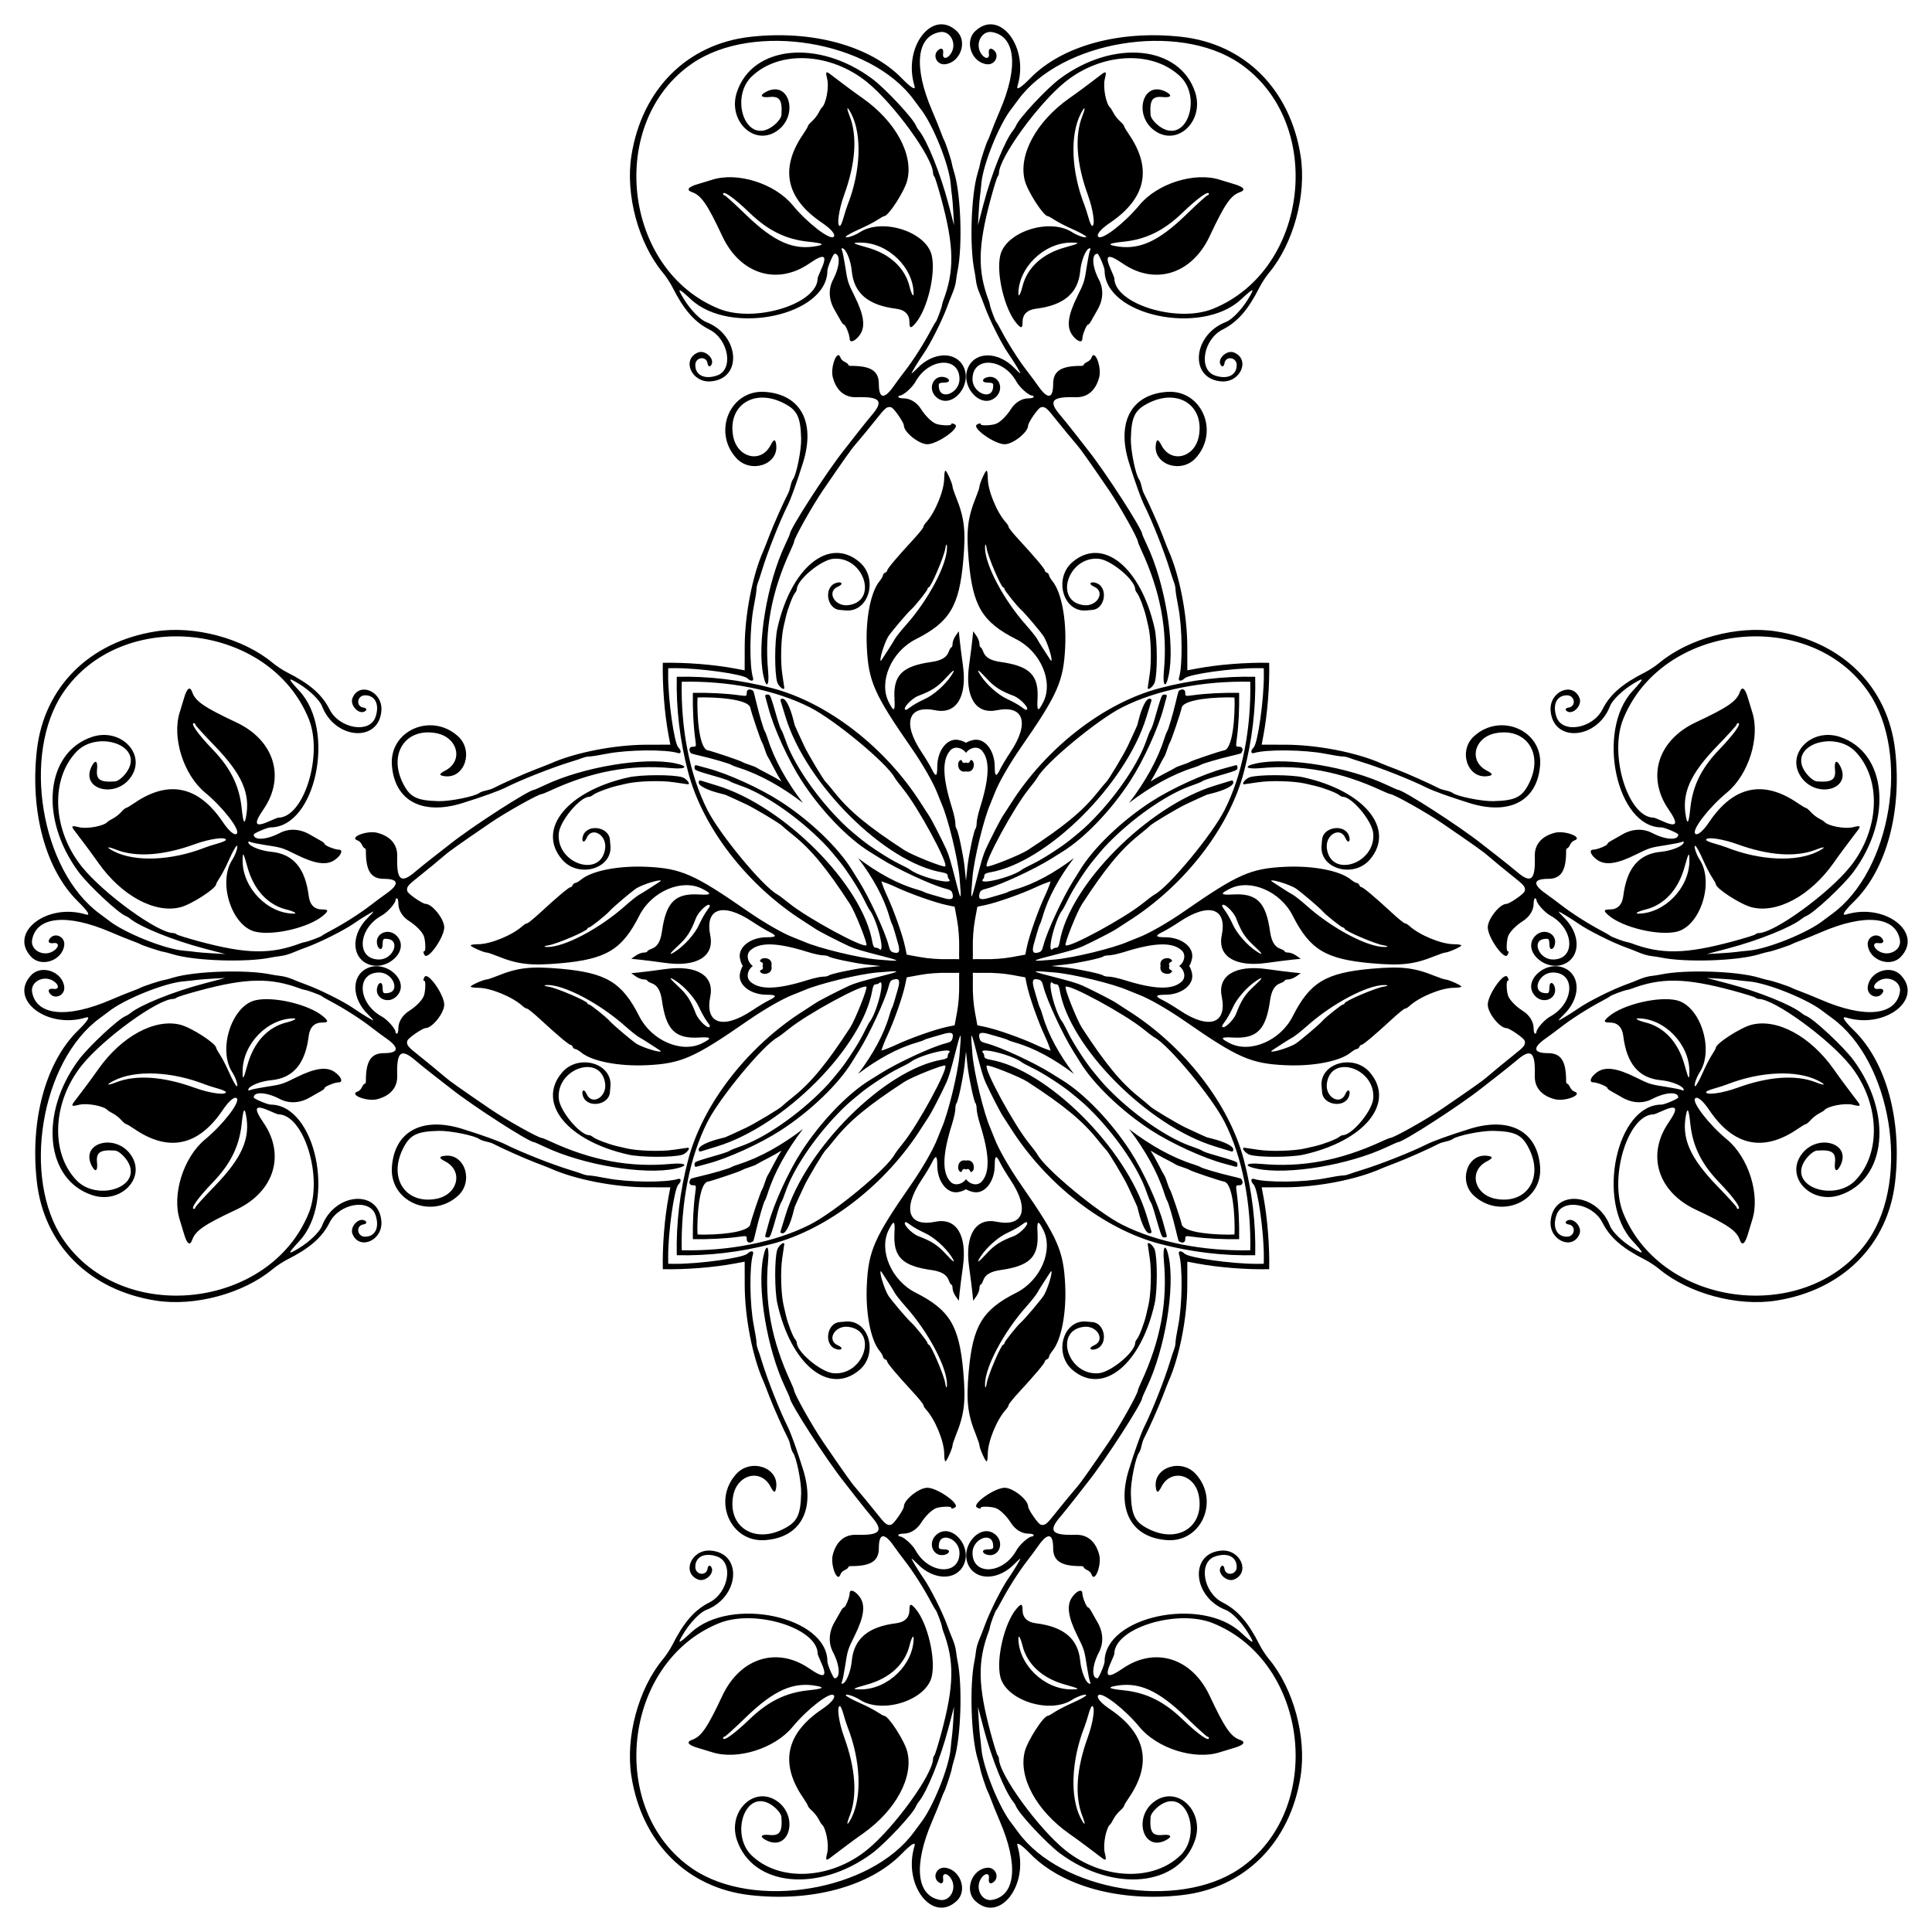 <?xml version="1.0" encoding="utf-8"?>

<!DOCTYPE svg PUBLIC "-//W3C//DTD SVG 1.1//EN" "http://www.w3.org/Graphics/SVG/1.1/DTD/svg11.dtd">
<svg version="1.1" id="Layer_1" xmlns="http://www.w3.org/2000/svg" xmlns:xlink="http://www.w3.org/1999/xlink" x="0px" y="0px"
	 viewBox="0 0 1641.307 1641.307" enable-background="new 0 0 1641.307 1641.307" xml:space="preserve">
<path id="path4166" d="M1081.267,749.349c1.232,0.774,4.953,3.189,8.269,5.367c3.317,2.178,7.359,4.667,8.983,5.532
	c1.624,0.864,6.94,5.11,11.813,9.434c21.557,19.129,51.203,34.825,65.779,34.825c3.757,0,3.267-0.86-0.827-1.45
	c-6.709-0.968-33.056-12.241-33.056-14.144c0-0.52-0.555-0.945-1.233-0.945c-1.303,0-14.656-10.644-17.668-14.083
	c-2.6-2.968-17.665-15.788-22.348-19.016c-3.788-2.611-16.25-6.88-20.181-6.913C1079.492,747.945,1079.615,748.31,1081.267,749.349z
	 M749.349,560.039c0.774-1.232,3.189-4.953,5.367-8.269c2.178-3.317,4.667-7.359,5.532-8.983c0.864-1.624,5.11-6.94,9.434-11.813
	c19.129-21.557,34.825-51.203,34.825-65.779c0-3.757-0.86-3.267-1.45,0.827c-0.968,6.709-12.241,33.056-14.144,33.056
	c-0.52,0-0.945,0.555-0.945,1.233c0,1.303-10.644,14.656-14.083,17.668c-2.968,2.6-15.788,17.665-19.016,22.348
	c-2.611,3.788-6.88,16.25-6.913,20.181C747.945,561.815,748.31,561.692,749.349,560.039z M560.039,891.958
	c-1.232-0.774-4.953-3.189-8.269-5.367s-7.359-4.667-8.983-5.532c-1.624-0.865-6.94-5.11-11.813-9.434
	c-21.557-19.13-51.203-34.825-65.779-34.825c-3.757,0-3.267,0.86,0.827,1.45c6.709,0.968,33.056,12.241,33.056,14.144
	c0,0.52,0.555,0.945,1.233,0.945c1.303,0,14.656,10.644,17.668,14.083c2.6,2.969,17.665,15.788,22.348,19.016
	c3.788,2.611,16.25,6.88,20.181,6.913C561.815,893.361,561.692,892.997,560.039,891.958z M891.958,1081.267
	c-0.774,1.232-3.189,4.953-5.367,8.269c-2.178,3.317-4.667,7.359-5.532,8.983c-0.865,1.624-5.11,6.94-9.434,11.813
	c-19.13,21.557-34.825,51.203-34.825,65.779c0,3.757,0.86,3.267,1.45-0.827c0.968-6.709,12.241-33.056,14.144-33.056
	c0.52,0,0.945-0.555,0.945-1.233c0-1.303,10.644-14.656,14.083-17.668c2.969-2.6,15.788-17.665,19.016-22.348
	c2.611-3.788,6.88-16.25,6.913-20.181C893.361,1079.492,892.997,1079.615,891.958,1081.267z M1080.8,893.351
	c3.931-0.033,16.393-4.301,20.181-6.913c4.683-3.228,19.748-16.048,22.348-19.016c3.012-3.44,16.365-14.083,17.668-14.083
	c0.678,0,1.233-0.425,1.233-0.945c0-1.903,26.347-13.176,33.056-14.144c4.093-0.591,4.583-1.45,0.827-1.45
	c-14.576,0-44.222,15.695-65.779,34.825c-4.873,4.324-10.189,8.57-11.813,9.434c-1.624,0.864-5.667,3.354-8.983,5.532
	c-3.317,2.178-7.038,4.593-8.269,5.367C1079.615,892.997,1079.492,893.361,1080.8,893.351z M893.351,560.507
	c-0.033-3.931-4.301-16.393-6.913-20.181c-3.228-4.683-16.048-19.748-19.016-22.348c-3.44-3.012-14.083-16.365-14.083-17.668
	c0-0.678-0.425-1.233-0.945-1.233c-1.903,0-13.176-26.347-14.144-33.056c-0.591-4.093-1.45-4.583-1.45-0.827
	c0,14.576,15.695,44.222,34.825,65.779c4.324,4.873,8.57,10.189,9.434,11.813c0.864,1.624,3.354,5.667,5.532,8.983
	s4.593,7.038,5.367,8.269C892.997,561.692,893.361,561.815,893.351,560.507z M560.507,747.956
	c-3.931,0.033-16.393,4.301-20.181,6.913c-4.683,3.228-19.748,16.048-22.348,19.016c-3.012,3.44-16.365,14.083-17.668,14.083
	c-0.678,0-1.233,0.425-1.233,0.945c0,1.903-26.347,13.176-33.056,14.144c-4.093,0.591-4.583,1.45-0.827,1.45
	c14.576,0,44.222-15.695,65.779-34.825c4.873-4.324,10.189-8.57,11.813-9.434c1.624-0.865,5.667-3.354,8.983-5.532
	c3.317-2.178,7.038-4.593,8.269-5.367C561.692,748.31,561.815,747.945,560.507,747.956z M747.956,1080.8
	c0.033,3.931,4.301,16.393,6.913,20.181c3.228,4.683,16.048,19.748,19.016,22.348c3.44,3.012,14.083,16.365,14.083,17.668
	c0,0.678,0.425,1.233,0.945,1.233c1.903,0,13.176,26.347,14.144,33.056c0.591,4.093,1.45,4.583,1.45,0.827
	c0-14.576-15.695-44.222-34.825-65.779c-4.324-4.873-8.57-10.189-9.434-11.813c-0.865-1.624-3.354-5.667-5.532-8.983
	c-2.178-3.317-4.593-7.038-5.367-8.269C748.31,1079.615,747.945,1079.492,747.956,1080.8z M1038.272,769.736
	c0,0.368,1.275,2.362,2.834,4.43c1.559,2.068,4.404,7.216,6.323,11.439c3.454,7.602,12.077,17.375,19.855,22.502
	c6.501,4.285,5.609,2.324-2.196-4.827c-7.334-6.72-10.671-11.883-14.926-23.091C1047.775,773.901,1038.272,765.546,1038.272,769.736
	z M769.736,603.035c0.368,0,2.362-1.275,4.43-2.834s7.216-4.404,11.439-6.323c7.602-3.454,17.375-12.077,22.502-19.855
	c4.285-6.501,2.324-5.609-4.827,2.196c-6.72,7.334-11.883,10.671-23.091,14.926C773.901,593.532,765.546,603.035,769.736,603.035z
	 M603.035,871.57c0-0.368-1.275-2.362-2.834-4.43s-4.404-7.216-6.323-11.439c-3.454-7.602-12.077-17.375-19.855-22.502
	c-6.501-4.285-5.609-2.324,2.196,4.827c7.334,6.72,10.671,11.883,14.926,23.091C593.532,867.406,603.035,875.76,603.035,871.57z
	 M871.57,1038.272c-0.368,0-2.362,1.275-4.43,2.834c-2.068,1.559-7.216,4.404-11.439,6.323
	c-7.602,3.454-17.375,12.077-22.502,19.855c-4.285,6.501-2.324,5.609,4.827-2.196c6.72-7.334,11.883-10.671,23.091-14.926
	C867.406,1047.775,875.76,1038.272,871.57,1038.272z M1050.162,861.118c4.254-11.208,7.592-16.371,14.926-23.091
	c7.805-7.151,8.697-9.112,2.196-4.827c-7.778,5.127-16.401,14.9-19.855,22.502c-1.919,4.223-4.764,9.371-6.323,11.439
	c-1.559,2.068-2.834,4.062-2.834,4.43C1038.272,875.76,1047.775,867.406,1050.162,861.118z M861.118,591.145
	c-11.208-4.254-16.371-7.592-23.091-14.926c-7.151-7.805-9.112-8.697-4.827-2.196c5.127,7.778,14.9,16.401,22.502,19.855
	c4.223,1.919,9.371,4.764,11.439,6.323s4.062,2.834,4.43,2.834C875.76,603.035,867.406,593.532,861.118,591.145z M591.145,780.189
	c-4.254,11.208-7.592,16.371-14.926,23.091c-7.805,7.151-8.697,9.112-2.196,4.827c7.778-5.127,16.401-14.9,19.855-22.502
	c1.919-4.223,4.764-9.371,6.323-11.439s2.834-4.062,2.834-4.43C603.035,765.546,593.532,773.901,591.145,780.189z M780.189,1050.162
	c11.208,4.254,16.371,7.592,23.091,14.926c7.151,7.805,9.112,8.697,4.827,2.196c-5.127-7.778-14.9-16.401-22.502-19.855
	c-4.223-1.919-9.371-4.764-11.439-6.323c-2.068-1.559-4.062-2.834-4.43-2.834C765.546,1038.272,773.901,1047.775,780.189,1050.162z
	 M1078.225,563.082c0.402,19.312-1.405,43.098-4.949,61.861l-1.45,7.679l20.14,0.04c27.199,0.054,60.869,6.629,81.57,15.929
	c1.299,0.584,7.147,2.874,12.995,5.09c8.782,3.328,28.597,12.164,36.07,16.084c0.996,0.522,3.654,1.345,5.907,1.827
	c2.253,0.482,4.705,1.366,5.449,1.964c3.72,2.989,24.879,7.286,34.678,7.044c19.073-0.472,24.789-3.467,30.812-16.144
	c11.74-24.71-3.053-46.277-28.561-41.64c-18.537,3.369-23.56,23.674-7.862,31.783c5.531,2.857,5.608,4.207,0.272,4.83
	c-16.894,1.972-24.588-21.793-11.017-34.031c22.591-20.372,58.193-4.84,56.111,24.479c-2.153,30.333-25.707,43.047-59.965,32.367
	c-16.727-5.214-30.918-10.318-36.557-13.147c-13.235-6.64-39.251-16.929-54.871-21.7c-4.548-1.389-9.49-3.023-10.983-3.631
	c-1.492-0.607-3.979-1.104-5.525-1.104s-8.128-1.048-14.627-2.329c-17.713-3.491-50.344-3.822-60.455-0.613
	c-2.916,0.926-3.164-1.959-0.405-4.718c3.549-3.549,8.728-40.202,8.682-61.449c-0.004-1.983-0.025-3.939-0.062-5.869
	c-1.931-0.037-3.887-0.058-5.869-0.062c-21.247-0.046-57.9,5.133-61.449,8.682c-2.759,2.759-5.643,2.511-4.718-0.405
	c3.209-10.111,2.878-42.742-0.613-60.455c-1.281-6.499-2.329-13.081-2.329-14.628s-0.497-4.032-1.104-5.525
	c-0.607-1.492-2.241-6.435-3.631-10.983c-4.772-15.619-15.061-41.636-21.7-54.871c-2.829-5.639-7.932-19.829-13.147-36.557
	c-10.679-34.258,2.034-57.812,32.367-59.965c29.32-2.081,44.852,33.521,24.479,56.112c-12.238,13.571-36.003,5.878-34.031-11.017
	c0.623-5.335,1.973-5.259,4.83,0.272c8.109,15.698,28.414,10.675,31.783-7.862c4.636-25.508-16.93-40.301-41.64-28.561
	c-12.677,6.023-15.672,11.739-16.144,30.811c-0.242,9.799,4.055,30.958,7.044,34.678c0.598,0.744,1.482,3.196,1.964,5.449
	c0.483,2.253,1.305,4.911,1.827,5.907c3.92,7.472,12.757,27.288,16.084,36.07c2.216,5.848,4.507,11.695,5.09,12.995
	c9.3,20.701,15.875,54.371,15.929,81.57l0.04,20.14l7.679-1.451C1035.127,564.486,1058.913,562.68,1078.225,563.082z
	 M1078.225,1078.225c-19.312,0.402-43.098-1.405-61.861-4.949l-7.679-1.45l-0.04,20.14c-0.054,27.199-6.629,60.869-15.929,81.57
	c-0.584,1.299-2.874,7.147-5.09,12.995c-3.328,8.782-12.164,28.597-16.084,36.07c-0.523,0.996-1.345,3.654-1.827,5.907
	c-0.482,2.253-1.366,4.705-1.964,5.449c-2.989,3.72-7.286,24.879-7.044,34.678c0.472,19.073,3.467,24.789,16.144,30.812
	c24.71,11.74,46.277-3.053,41.64-28.561c-3.369-18.537-23.674-23.56-31.783-7.862c-2.857,5.531-4.207,5.608-4.83,0.272
	c-1.972-16.894,21.793-24.588,34.031-11.017c20.372,22.591,4.84,58.193-24.479,56.111c-30.333-2.153-43.047-25.707-32.367-59.965
	c5.214-16.727,10.318-30.918,13.147-36.557c6.64-13.235,16.929-39.251,21.7-54.871c1.389-4.548,3.023-9.49,3.631-10.983
	c0.607-1.492,1.104-3.979,1.104-5.525s1.048-8.128,2.329-14.627c3.491-17.713,3.822-50.344,0.613-60.455
	c-0.926-2.916,1.959-3.164,4.718-0.405c3.549,3.549,40.202,8.728,61.449,8.682c1.983-0.004,3.939-0.025,5.869-0.062
	c0.037-1.931,0.058-3.887,0.062-5.869c0.046-21.247-5.133-57.9-8.682-61.449c-2.759-2.759-2.511-5.643,0.405-4.718
	c10.111,3.209,42.742,2.878,60.455-0.613c6.499-1.281,13.081-2.329,14.627-2.329s4.032-0.497,5.525-1.104
	c1.493-0.607,6.435-2.241,10.983-3.631c15.62-4.772,41.636-15.061,54.871-21.7c5.639-2.829,19.829-7.932,36.557-13.147
	c34.258-10.679,57.812,2.034,59.965,32.367c2.081,29.32-33.521,44.852-56.111,24.479c-13.571-12.238-5.878-36.003,11.017-34.031
	c5.335,0.623,5.259,1.973-0.272,4.83c-15.698,8.109-10.675,28.414,7.862,31.783c25.508,4.636,40.301-16.93,28.561-41.64
	c-6.023-12.677-11.739-15.672-30.812-16.144c-9.799-0.242-30.958,4.055-34.678,7.044c-0.744,0.598-3.196,1.482-5.449,1.964
	c-2.253,0.483-4.911,1.305-5.907,1.827c-7.472,3.92-27.288,12.757-36.07,16.084c-5.848,2.216-11.695,4.507-12.995,5.09
	c-20.701,9.3-54.371,15.875-81.57,15.929l-20.14,0.04l1.45,7.679C1076.82,1035.127,1078.627,1058.913,1078.225,1078.225z
	 M563.082,1078.225c-0.402-19.312,1.405-43.098,4.949-61.861l1.451-7.679l-20.14-0.04c-27.199-0.054-60.869-6.629-81.57-15.929
	c-1.299-0.584-7.147-2.874-12.995-5.09c-8.782-3.328-28.597-12.164-36.07-16.084c-0.996-0.523-3.654-1.345-5.907-1.827
	c-2.253-0.482-4.705-1.366-5.449-1.964c-3.72-2.989-24.879-7.286-34.678-7.044c-19.073,0.472-24.789,3.467-30.811,16.144
	c-11.74,24.71,3.053,46.277,28.561,41.64c18.537-3.369,23.56-23.674,7.862-31.783c-5.532-2.857-5.608-4.207-0.272-4.83
	c16.894-1.972,24.588,21.793,11.017,34.031c-22.591,20.372-58.193,4.84-56.112-24.479c2.153-30.333,25.707-43.047,59.965-32.367
	c16.727,5.214,30.918,10.318,36.557,13.147c13.235,6.64,39.251,16.929,54.871,21.7c4.548,1.389,9.491,3.023,10.983,3.631
	c1.492,0.607,3.979,1.104,5.525,1.104s8.128,1.048,14.628,2.329c17.713,3.491,50.344,3.822,60.455,0.613
	c2.916-0.926,3.164,1.959,0.405,4.718c-3.549,3.549-8.728,40.202-8.682,61.449c0.004,1.983,0.025,3.939,0.062,5.869
	c1.931,0.037,3.887,0.058,5.869,0.062c21.247,0.046,57.9-5.133,61.449-8.682c2.759-2.759,5.643-2.511,4.718,0.405
	c-3.209,10.111-2.878,42.742,0.613,60.455c1.281,6.499,2.329,13.081,2.329,14.627s0.497,4.032,1.104,5.525
	c0.607,1.493,2.241,6.435,3.631,10.983c4.772,15.62,15.061,41.636,21.7,54.871c2.829,5.639,7.932,19.829,13.147,36.557
	c10.679,34.258-2.034,57.812-32.367,59.965c-29.32,2.081-44.851-33.521-24.479-56.111c12.238-13.571,36.003-5.878,34.031,11.017
	c-0.623,5.335-1.973,5.259-4.83-0.272c-8.109-15.698-28.414-10.675-31.783,7.862c-4.636,25.508,16.93,40.301,41.64,28.561
	c12.677-6.023,15.672-11.739,16.144-30.812c0.243-9.799-4.055-30.958-7.044-34.678c-0.598-0.744-1.481-3.196-1.964-5.449
	c-0.483-2.253-1.305-4.911-1.827-5.907c-3.92-7.472-12.757-27.288-16.084-36.07c-2.216-5.848-4.507-11.695-5.09-12.995
	c-9.3-20.701-15.875-54.371-15.929-81.57l-0.04-20.14l-7.679,1.45C606.179,1076.82,582.394,1078.627,563.082,1078.225z
	 M563.082,563.082c19.312-0.402,43.098,1.405,61.861,4.949l7.679,1.451l0.04-20.14c0.054-27.199,6.629-60.869,15.929-81.57
	c0.584-1.299,2.874-7.147,5.09-12.995c3.328-8.782,12.164-28.597,16.084-36.07c0.522-0.996,1.345-3.654,1.827-5.907
	c0.482-2.253,1.366-4.705,1.964-5.449c2.989-3.72,7.286-24.879,7.044-34.678c-0.472-19.073-3.467-24.789-16.144-30.811
	c-24.71-11.74-46.277,3.053-41.64,28.561c3.369,18.537,23.674,23.56,31.783,7.862c2.857-5.532,4.207-5.608,4.83-0.272
	c1.972,16.894-21.793,24.588-34.031,11.017c-20.372-22.591-4.84-58.193,24.479-56.112c30.333,2.153,43.047,25.707,32.367,59.965
	c-5.214,16.727-10.318,30.918-13.147,36.557c-6.64,13.235-16.929,39.251-21.7,54.871c-1.389,4.548-3.023,9.491-3.631,10.983
	c-0.607,1.492-1.104,3.979-1.104,5.525s-1.048,8.128-2.329,14.628c-3.491,17.713-3.822,50.344-0.613,60.455
	c0.926,2.916-1.959,3.164-4.718,0.405c-3.549-3.549-40.202-8.728-61.449-8.682c-1.983,0.004-3.939,0.025-5.869,0.062
	c-0.037,1.931-0.058,3.887-0.062,5.869c-0.046,21.247,5.133,57.9,8.682,61.449c2.759,2.759,2.511,5.643-0.405,4.718
	c-10.111-3.209-42.742-2.878-60.455,0.613c-6.499,1.281-13.081,2.329-14.628,2.329s-4.032,0.497-5.525,1.104
	c-1.492,0.607-6.435,2.241-10.983,3.631c-15.619,4.772-41.636,15.061-54.871,21.7c-5.639,2.829-19.829,7.932-36.557,13.147
	c-34.258,10.679-57.812-2.034-59.965-32.367c-2.081-29.32,33.521-44.851,56.112-24.479c13.571,12.238,5.878,36.003-11.017,34.031
	c-5.335-0.623-5.259-1.973,0.272-4.83c15.698-8.109,10.675-28.414-7.862-31.783c-25.508-4.636-40.301,16.93-28.561,41.64
	c6.023,12.677,11.739,15.672,30.811,16.144c9.799,0.243,30.958-4.055,34.678-7.044c0.744-0.598,3.196-1.481,5.449-1.964
	c2.253-0.483,4.911-1.305,5.907-1.827c7.472-3.92,27.288-12.757,36.07-16.084c5.848-2.216,11.695-4.507,12.995-5.09
	c20.701-9.3,54.371-15.875,81.57-15.929l20.14-0.04l-1.451-7.679C564.486,606.179,562.68,582.394,563.082,563.082z M1508.938,536.39
	c56.45,8.868,94.989,47.367,101.061,100.957c5.939,52.419-7.505,101.701-35.101,128.668c-8.36,8.169-10.736,12.139-6.499,10.854
	c33.112-10.042,65.943,15.473,46.376,36.042c-8.825,9.277-26.591,2.936-28.05-10.01c-0.809-7.178,7.982-11.173,12.258-5.57
	c2.088,2.736,0.695,4.445-3.163,3.879c-5.074-0.745-4.854,3.689,0.341,6.856c8.325,5.076,19.464-0.93,17.871-9.636
	c-3.65-19.94-29.653-22.502-66.722-6.573c-6.756,2.903-14.942,6.232-18.191,7.397c-3.249,1.165-6.438,2.47-7.088,2.9
	c-1.545,1.022-17.203,6.191-19.492,6.435c-0.975,0.104-4.696,1.078-8.269,2.164c-18.463,5.614-62.493,7.039-83.285,2.695
	c-1.949-0.407-5.139-0.912-7.088-1.121c-4.125-0.443-8.032-1.558-12.995-3.71c-1.949-0.845-6.468-2.599-10.041-3.898
	c-11.489-4.176-31.582-14.256-39.831-19.982c-6.45-4.478-16.873-10.799-16.873-10.233c0,0.362,2.013,2.609,4.474,4.995
	c13.935,13.511,14.418,32.615,0.989,39.116c-16.245,7.864-36.907-10.926-25.612-23.293c7.078-7.749,19.409-2.306,16.797,7.415
	c-1.161,4.32-4.275,4.733-4.454,0.591c-0.256-5.914-0.368-6.066-4.183-5.686c-11.415,1.136-4.849,17.482,7.028,17.495
	c19.693,0.022,18.202-26.156-2.126-37.336c-4.978-2.738-11.813-10.463-11.813-13.351c0-0.708-0.532-1.288-1.181-1.288
	c-0.65,0-1.183,1.994-1.186,4.43c-0.006,5.669-3.433,11.262-9.108,14.864c-5.783,3.67-10.93,8.876-12.462,12.602
	c-1.432,3.484-1.853,12.992-0.576,12.994c1.166,0.001,1.095,1.385-0.174,3.388c-2.829,4.466-16.661-15.158-16.661-23.639
	c0-7.083,10.224-19.914,15.867-19.914c2.567,0,14.728-8.392,15.447-10.66c0.964-3.037-0.227-4.912-6.11-9.62
	c-10.144-8.119-22.364-18.165-25.595-21.042c-3.534-3.147-12.575-9.554-38.549-27.316c-13.359-9.135-41.075-24.679-44.017-24.686
	c-0.469-0.001-3.659-1.301-7.088-2.888c-35.159-16.277-67.819-22.351-102.809-19.12c-12.846,1.186-15.277-1.598-3.544-4.059
	c26.574-5.575,78.423,3.066,110.973,18.496c4.671,2.214,8.809,4.025,9.196,4.025c4.257,0,52.765,31.307,70.913,45.767
	c0.65,0.518,6.497,5.076,12.995,10.129c6.497,5.053,14.079,11.145,16.848,13.537c12.28,10.61,16.043,7.46,15.429-12.917
	c-0.302-10.007,5.581-16.999,16.834-20.009c8.827-2.361,24.841,3.95,16.633,6.555c-1.201,0.381-2.784,2.012-3.519,3.624
	c-0.734,1.612-1.788,2.931-2.34,2.931c-0.553,0-1.001,0.93-0.996,2.067c0.075,17.153-4.273,23.922-15.368,23.922
	c-12.537,0-13.322,4.542-2.145,12.404c3.695,2.599,9.453,6.86,12.795,9.47c9.148,7.143,23.115,16.056,35.02,22.349
	c3.574,1.889,6.763,3.742,7.088,4.118c0.719,0.832,11.707,4.952,14.176,5.315c0.975,0.143,2.569,0.563,3.544,0.933
	c25.714,9.755,46.317,9.385,86.829-1.558c9.746-2.633,18.225-5.276,18.842-5.873c0.617-0.598,1.946-1.099,2.953-1.114
	c13.277-0.198,59.055-33.424,77.437-56.205c25.207-31.239,27.173-74.724,4.434-98.088c-16.259-16.707-51.371-7.264-45.181,12.151
	c1.893,5.936,8.707,13.041,12.785,13.332c12.588,0.896,16.096-1.459,15.194-10.199c-0.753-7.297,1.43-8.658,4.468-2.783
	c10.273,19.866-20.598,28.093-33.468,8.919c-12.99-19.353,9.076-41.796,33.2-33.768c39.559,13.164,45.156,69.134,11.473,114.728
	c-8.308,11.246-33.834,35.077-40.117,37.453c-0.975,0.369-2.569,1.334-3.544,2.146c-8.608,7.168-36.938,18.591-63.202,25.484
	l-17.72,4.651l10.632-0.587c5.848-0.323,12.227-0.837,14.176-1.142s6.734-0.822,10.632-1.148
	c16.222-1.359,50.926-15.418,63.792-25.843c0.65-0.526,3.917-2.955,7.26-5.396c50.236-36.683,66.64-135.837,31.11-188.049
	c-49.717-73.06-175.255-59.558-208.571,22.433c-12.388,30.488,4.142,83.888,25.968,83.888c0.456,0,3.324,1.138,6.375,2.528
	c13.501,6.154,15.149,3.526,6.078-9.693c-18.808-27.411-8.97-58.727,23.187-73.81c27.282-12.796,34.697-17.889,37.421-25.702
	c1.859-5.333,4.47-3.42,6.932,5.081c1.224,4.223,2.821,9.495,3.55,11.716c7.011,21.351-2.981,53.336-21.416,68.551
	c-15.24,12.579-30.083,31.805-26.963,34.925c1.884,1.884,6.596-2.04,11.906-9.913c20.689-30.68,46.109-36.061,75.347-15.948
	c3.195,2.198,6.265,3.996,6.823,3.996s2.417,1.573,4.13,3.497c1.714,1.923,4.858,4.389,6.988,5.481
	c2.13,1.091,4.138,2.32,4.463,2.73c2.851,3.597,17.491,6.402,24.371,4.67c6.689-1.684,7.119-1.142,3.111,3.923
	c-1.795,2.269-4.327,5.607-5.627,7.418s-3.459,4.689-4.799,6.394c-1.34,1.705-5.434,7.353-9.097,12.551
	c-19.681,27.925-48.049,43.255-69.748,37.691c-9.399-2.41-30.355-15.96-30.355-19.627c0-0.542-1.462-3.171-3.249-5.843
	c-1.787-2.671-5.375-9.661-7.974-15.532c-2.599-5.871-5.381-10.892-6.182-11.158c-1.72-0.569,0.724,7.216,3.684,11.733
	c12.606,19.239,0.49,56.774-19.781,61.286c-15.576,3.467-45.359-3.658-57.303-13.708c-4.86-4.089-4.67-5.267,0.851-5.267
	c6.479,0,10.409-3.944,11.332-11.375c2.955-23.793,13.221-35.857,32.01-37.618c8.712-0.816,18.237-4.585,19.221-7.605
	c0.403-1.237-0.03-1.418-1.686-0.704c-1.226,0.529-6.747,1.658-12.27,2.51c-14.469,2.231-14.88,2.358-26.767,8.261
	c-15.913,7.902-25.781,9.252-32.612,4.461c-5.58-3.914-7.421-8.728-3.338-8.728c3.165,0,11.919-3.518,11.919-4.789
	c0-0.544,1.288-1.682,2.863-2.53c1.574-0.848,5.96-3.34,9.746-5.538c8.505-4.939,17.686-5.378,25.618-1.225
	c11.149,5.837,22.022,6.446,22.022,1.232c0-1.08-11.694-6.052-14.233-6.052c-38.282,0-55.801-82.126-24.693-115.754
	c10.353-11.191,10.431-12.297,0.439-6.192c-8.982,5.489-17.543,13.782-19.51,18.9c-10.955,28.507-48.469,31.296-50.462,3.752
	c-1.169-16.164,18.695-24.789,24.548-10.658c2.518,6.078-5.379,14.534-10.573,11.323c-2.004-1.238-1.357-2.781,1.333-3.181
	c6.651-0.99,5.377-10.419-1.408-10.419c-8.769,0-12.57,8.019-8.824,18.616c4.994,14.128,30.69,9.744,38.969-6.648
	c6.391-12.654,16.818-21.736,36.164-31.497c3.518-1.775,8.928-5.339,12.022-7.919C1434.544,542.37,1475.905,531.201,1508.938,536.39
	L1508.938,536.39z M536.39,132.368c8.868-56.45,47.367-94.989,100.957-101.061c52.419-5.939,101.701,7.505,128.668,35.101
	c8.169,8.36,12.139,10.737,10.854,6.499c-10.042-33.112,15.473-65.943,36.042-46.376c9.277,8.825,2.936,26.591-10.01,28.05
	c-7.178,0.809-11.173-7.982-5.57-12.258c2.736-2.088,4.445-0.695,3.879,3.163c-0.745,5.074,3.689,4.854,6.856-0.341
	c5.076-8.325-0.93-19.464-9.636-17.871c-19.94,3.65-22.502,29.653-6.573,66.722c2.903,6.756,6.232,14.942,7.397,18.191
	c1.165,3.249,2.47,6.438,2.9,7.088c1.022,1.545,6.191,17.203,6.435,19.492c0.104,0.975,1.078,4.696,2.164,8.269
	c5.614,18.463,7.039,62.493,2.695,83.285c-0.407,1.949-0.912,5.139-1.121,7.088c-0.443,4.125-1.558,8.032-3.71,12.995
	c-0.845,1.949-2.599,6.468-3.898,10.041c-4.176,11.489-14.256,31.582-19.982,39.831c-4.478,6.45-10.799,16.873-10.233,16.873
	c0.362,0,2.609-2.013,4.995-4.474c13.511-13.935,32.615-14.418,39.116-0.989c7.864,16.246-10.926,36.907-23.293,25.612
	c-7.749-7.078-2.306-19.409,7.415-16.797c4.32,1.161,4.733,4.275,0.591,4.454c-5.914,0.257-6.066,0.368-5.686,4.183
	c1.136,11.415,17.482,4.849,17.495-7.028c0.022-19.693-26.156-18.202-37.336,2.126c-2.738,4.978-10.463,11.813-13.351,11.813
	c-0.708,0-1.288,0.532-1.288,1.181c0,0.65,1.994,1.183,4.43,1.186c5.669,0.006,11.262,3.433,14.864,9.108
	c3.67,5.783,8.876,10.93,12.602,12.462c3.484,1.432,12.992,1.853,12.994,0.576c0.001-1.166,1.385-1.095,3.388,0.174
	c4.466,2.829-15.158,16.661-23.639,16.661c-7.083,0-19.914-10.224-19.914-15.867c0-2.567-8.392-14.727-10.66-15.447
	c-3.037-0.964-4.912,0.227-9.62,6.11c-8.119,10.144-18.165,22.364-21.042,25.595c-3.147,3.534-9.554,12.575-27.316,38.549
	c-9.135,13.359-24.679,41.075-24.686,44.017c-0.001,0.47-1.301,3.659-2.888,7.088c-16.277,35.159-22.351,67.819-19.12,102.809
	c1.186,12.846-1.598,15.277-4.059,3.544c-5.575-26.574,3.066-78.423,18.496-110.973c2.214-4.671,4.025-8.809,4.025-9.196
	c0-4.257,31.307-52.765,45.767-70.913c0.518-0.65,5.076-6.497,10.129-12.995c5.053-6.497,11.145-14.079,13.537-16.848
	c10.61-12.28,7.46-16.043-12.917-15.429c-10.007,0.302-16.999-5.581-20.009-16.834c-2.361-8.827,3.95-24.841,6.555-16.633
	c0.381,1.201,2.012,2.784,3.624,3.519c1.612,0.734,2.931,1.788,2.931,2.34c0,0.553,0.93,1.001,2.067,0.996
	c17.153-0.075,23.922,4.273,23.922,15.368c0,12.537,4.542,13.322,12.404,2.145c2.599-3.695,6.86-9.453,9.47-12.795
	c7.143-9.148,16.056-23.115,22.349-35.02c1.889-3.574,3.742-6.763,4.118-7.088c0.832-0.719,4.952-11.707,5.315-14.176
	c0.143-0.975,0.563-2.569,0.933-3.544c9.755-25.714,9.385-46.317-1.558-86.829c-2.633-9.746-5.276-18.225-5.873-18.842
	c-0.598-0.617-1.099-1.946-1.114-2.953c-0.198-13.277-33.424-59.055-56.205-77.437c-31.239-25.207-74.724-27.173-98.088-4.434
	c-16.707,16.259-7.264,51.371,12.151,45.181c5.936-1.893,13.041-8.707,13.332-12.785c0.896-12.588-1.459-16.096-10.199-15.194
	c-7.297,0.753-8.658-1.43-2.783-4.468c19.866-10.273,28.093,20.598,8.919,33.468c-19.353,12.99-41.796-9.076-33.768-33.2
	c13.164-39.559,69.134-45.156,114.728-11.473c11.246,8.308,35.077,33.834,37.453,40.117c0.369,0.975,1.334,2.569,2.146,3.544
	c7.168,8.608,18.591,36.939,25.484,63.202l4.651,17.72l-0.587-10.632c-0.323-5.848-0.837-12.227-1.142-14.176
	c-0.305-1.949-0.822-6.734-1.148-10.632c-1.359-16.222-15.418-50.926-25.843-63.793c-0.526-0.65-2.955-3.917-5.396-7.26
	c-36.683-50.236-135.837-66.64-188.049-31.11c-73.06,49.717-59.558,175.255,22.433,208.571
	c30.488,12.388,83.888-4.142,83.888-25.968c0-0.456,1.138-3.324,2.528-6.375c6.154-13.501,3.526-15.149-9.693-6.079
	c-27.411,18.808-58.727,8.97-73.81-23.187c-12.796-27.282-17.889-34.697-25.702-37.421c-5.333-1.859-3.42-4.47,5.081-6.932
	c4.223-1.224,9.495-2.821,11.716-3.55c21.351-7.011,53.336,2.981,68.551,21.416c12.579,15.24,31.805,30.083,34.925,26.963
	c1.884-1.884-2.04-6.596-9.913-11.906c-30.68-20.689-36.061-46.109-15.948-75.347c2.198-3.195,3.996-6.265,3.996-6.823
	c0-0.558,1.573-2.416,3.497-4.13c1.923-1.713,4.389-4.858,5.481-6.988c1.091-2.13,2.32-4.138,2.73-4.463
	c3.597-2.851,6.402-17.491,4.67-24.371c-1.684-6.689-1.142-7.119,3.923-3.111c2.269,1.795,5.607,4.327,7.418,5.627
	s4.689,3.459,6.394,4.799c1.705,1.34,7.353,5.434,12.551,9.097c27.925,19.681,43.255,48.049,37.691,69.748
	c-2.41,9.399-15.96,30.355-19.627,30.355c-0.542,0-3.171,1.462-5.843,3.249c-2.671,1.787-9.661,5.375-15.532,7.974
	s-10.892,5.381-11.158,6.182c-0.569,1.72,7.216-0.724,11.733-3.684c19.239-12.606,56.774-0.49,61.286,19.781
	c3.467,15.576-3.658,45.359-13.708,57.303c-4.089,4.86-5.267,4.67-5.267-0.851c0-6.479-3.944-10.409-11.375-11.332
	c-23.793-2.955-35.857-13.221-37.618-32.01c-0.816-8.712-4.585-18.237-7.605-19.221c-1.237-0.403-1.418,0.03-0.704,1.686
	c0.529,1.226,1.658,6.747,2.51,12.27c2.231,14.469,2.358,14.88,8.261,26.767c7.902,15.914,9.252,25.781,4.461,32.612
	c-3.914,5.58-8.728,7.421-8.728,3.338c0-3.165-3.518-11.919-4.789-11.919c-0.544,0-1.682-1.288-2.53-2.863
	c-0.848-1.574-3.34-5.96-5.538-9.746c-4.939-8.505-5.378-17.686-1.225-25.618c5.837-11.149,6.446-22.022,1.232-22.022
	c-1.08,0-6.052,11.694-6.052,14.233c0,38.282-82.126,55.801-115.754,24.693c-11.191-10.353-12.297-10.431-6.192-0.439
	c5.489,8.982,13.782,17.543,18.9,19.51c28.507,10.955,31.296,48.469,3.752,50.462c-16.164,1.169-24.789-18.695-10.658-24.548
	c6.078-2.517,14.534,5.379,11.323,10.573c-1.238,2.004-2.781,1.357-3.181-1.333c-0.99-6.651-10.419-5.377-10.419,1.408
	c0,8.769,8.019,12.57,18.616,8.824c14.128-4.994,9.744-30.69-6.648-38.969c-12.654-6.391-21.736-16.818-31.497-36.164
	c-1.775-3.518-5.339-8.928-7.919-12.022C542.37,206.763,531.201,165.402,536.39,132.368L536.39,132.368z M132.368,1104.917
	c-56.45-8.868-94.989-47.367-101.061-100.957c-5.939-52.419,7.505-101.701,35.101-128.668c8.36-8.169,10.737-12.139,6.499-10.854
	c-33.112,10.042-65.943-15.473-46.376-36.042c8.825-9.277,26.591-2.937,28.05,10.01c0.809,7.178-7.982,11.173-12.258,5.57
	c-2.088-2.736-0.695-4.445,3.163-3.879c5.074,0.745,4.854-3.689-0.341-6.856c-8.325-5.076-19.464,0.93-17.871,9.636
	c3.65,19.94,29.653,22.502,66.722,6.573c6.756-2.903,14.942-6.232,18.191-7.397c3.249-1.165,6.438-2.47,7.088-2.9
	c1.545-1.022,17.203-6.191,19.492-6.435c0.975-0.104,4.696-1.077,8.269-2.164c18.463-5.614,62.493-7.039,83.285-2.695
	c1.949,0.407,5.139,0.912,7.088,1.121c4.125,0.443,8.032,1.559,12.995,3.71c1.949,0.845,6.468,2.599,10.041,3.898
	c11.489,4.176,31.582,14.256,39.831,19.982c6.45,4.478,16.873,10.799,16.873,10.233c0-0.362-2.013-2.609-4.474-4.995
	c-13.935-13.511-14.418-32.615-0.989-39.116c16.246-7.864,36.907,10.926,25.612,23.293c-7.078,7.749-19.409,2.306-16.797-7.415
	c1.161-4.32,4.275-4.733,4.454-0.591c0.257,5.914,0.368,6.066,4.183,5.686c11.415-1.136,4.849-17.482-7.028-17.495
	c-19.693-0.022-18.202,26.156,2.126,37.336c4.978,2.738,11.813,10.463,11.813,13.351c0,0.708,0.532,1.288,1.181,1.288
	c0.65,0,1.183-1.994,1.186-4.43c0.006-5.669,3.433-11.262,9.108-14.864c5.783-3.67,10.93-8.876,12.462-12.602
	c1.432-3.484,1.853-12.992,0.576-12.994c-1.166-0.001-1.095-1.385,0.174-3.388c2.829-4.466,16.661,15.158,16.661,23.639
	c0,7.083-10.224,19.914-15.867,19.914c-2.567,0-14.727,8.392-15.447,10.66c-0.964,3.037,0.227,4.912,6.11,9.62
	c10.144,8.119,22.364,18.165,25.595,21.042c3.534,3.147,12.575,9.554,38.549,27.316c13.359,9.135,41.075,24.679,44.017,24.686
	c0.47,0.001,3.659,1.301,7.088,2.888c35.159,16.277,67.819,22.351,102.809,19.12c12.846-1.186,15.277,1.598,3.544,4.059
	c-26.574,5.575-78.423-3.066-110.973-18.496c-4.671-2.214-8.809-4.025-9.196-4.025c-4.257,0-52.765-31.307-70.913-45.767
	c-0.65-0.518-6.497-5.076-12.995-10.129c-6.497-5.053-14.079-11.145-16.848-13.537c-12.28-10.61-16.043-7.46-15.429,12.917
	c0.302,10.007-5.581,16.999-16.834,20.009c-8.827,2.361-24.841-3.95-16.633-6.555c1.201-0.381,2.784-2.012,3.519-3.624
	c0.734-1.612,1.788-2.931,2.34-2.931c0.553,0,1.001-0.93,0.996-2.067c-0.075-17.153,4.273-23.922,15.368-23.922
	c12.537,0,13.322-4.542,2.145-12.404c-3.695-2.599-9.453-6.86-12.795-9.47c-9.148-7.143-23.115-16.056-35.02-22.35
	c-3.574-1.889-6.763-3.742-7.088-4.118c-0.719-0.832-11.707-4.952-14.176-5.315c-0.975-0.143-2.569-0.563-3.544-0.933
	c-25.714-9.755-46.317-9.385-86.829,1.558c-9.746,2.633-18.225,5.276-18.842,5.873c-0.617,0.597-1.946,1.099-2.953,1.114
	c-13.277,0.198-59.055,33.424-77.437,56.205c-25.207,31.239-27.173,74.724-4.434,98.088c16.259,16.707,51.371,7.264,45.181-12.151
	c-1.893-5.936-8.707-13.041-12.785-13.332c-12.588-0.896-16.096,1.459-15.194,10.199c0.753,7.297-1.43,8.658-4.468,2.783
	c-10.273-19.866,20.598-28.093,33.468-8.919c12.99,19.353-9.076,41.796-33.2,33.768c-39.559-13.164-45.156-69.134-11.473-114.728
	c8.308-11.246,33.834-35.077,40.117-37.453c0.975-0.369,2.569-1.334,3.544-2.146c8.608-7.168,36.939-18.591,63.202-25.484
	l17.72-4.651l-10.632,0.587c-5.848,0.323-12.227,0.837-14.176,1.142c-1.949,0.305-6.734,0.822-10.632,1.148
	c-16.222,1.359-50.926,15.418-63.793,25.843c-0.65,0.526-3.917,2.955-7.26,5.396c-50.236,36.683-66.64,135.837-31.11,188.049
	c49.717,73.06,175.255,59.558,208.571-22.433c12.388-30.488-4.142-83.888-25.968-83.888c-0.456,0-3.324-1.138-6.375-2.528
	c-13.501-6.154-15.149-3.526-6.079,9.693c18.808,27.411,8.97,58.727-23.187,73.81c-27.282,12.796-34.697,17.889-37.421,25.702
	c-1.859,5.333-4.47,3.42-6.932-5.081c-1.224-4.223-2.821-9.495-3.55-11.716c-7.011-21.351,2.981-53.336,21.416-68.551
	c15.24-12.579,30.083-31.805,26.963-34.925c-1.884-1.884-6.596,2.04-11.906,9.913c-20.689,30.68-46.109,36.061-75.347,15.948
	c-3.195-2.198-6.265-3.996-6.823-3.996c-0.558,0-2.416-1.573-4.13-3.497c-1.713-1.923-4.858-4.389-6.988-5.481
	c-2.13-1.091-4.138-2.32-4.463-2.73c-2.851-3.597-17.491-6.402-24.371-4.67c-6.689,1.684-7.119,1.142-3.111-3.923
	c1.795-2.269,4.327-5.607,5.627-7.418c1.299-1.811,3.459-4.689,4.799-6.394c1.34-1.705,5.434-7.353,9.097-12.551
	c19.681-27.925,48.049-43.255,69.748-37.691c9.399,2.41,30.355,15.96,30.355,19.627c0,0.542,1.462,3.171,3.249,5.843
	c1.787,2.671,5.375,9.661,7.974,15.532c2.599,5.871,5.381,10.892,6.182,11.157c1.72,0.57-0.724-7.216-3.684-11.733
	c-12.606-19.239-0.49-56.774,19.781-61.286c15.576-3.467,45.359,3.658,57.303,13.708c4.86,4.089,4.67,5.268-0.851,5.268
	c-6.479,0-10.409,3.944-11.332,11.375c-2.955,23.793-13.221,35.857-32.01,37.618c-8.712,0.816-18.237,4.585-19.221,7.605
	c-0.403,1.237,0.03,1.418,1.686,0.704c1.226-0.529,6.747-1.658,12.27-2.51c14.469-2.231,14.88-2.358,26.767-8.261
	c15.914-7.902,25.781-9.252,32.612-4.461c5.58,3.914,7.421,8.728,3.338,8.728c-3.165,0-11.919,3.518-11.919,4.789
	c0,0.544-1.288,1.682-2.863,2.53c-1.574,0.848-5.96,3.34-9.746,5.538c-8.505,4.939-17.686,5.378-25.618,1.225
	c-11.149-5.837-22.022-6.446-22.022-1.232c0,1.08,11.694,6.052,14.233,6.052c38.282,0,55.801,82.126,24.693,115.754
	c-10.353,11.191-10.431,12.297-0.439,6.192c8.982-5.489,17.543-13.782,19.51-18.9c10.955-28.507,48.469-31.296,50.462-3.752
	c1.169,16.165-18.695,24.789-24.548,10.658c-2.517-6.078,5.379-14.534,10.573-11.323c2.004,1.238,1.357,2.781-1.333,3.181
	c-6.651,0.99-5.377,10.419,1.408,10.419c8.769,0,12.57-8.019,8.824-18.616c-4.994-14.128-30.69-9.744-38.969,6.649
	c-6.391,12.654-16.818,21.736-36.164,31.497c-3.518,1.775-8.928,5.339-12.022,7.919
	C206.763,1098.937,165.402,1110.106,132.368,1104.917L132.368,1104.917z M1104.917,1508.938
	c-8.868,56.45-47.367,94.989-100.957,101.061c-52.419,5.939-101.701-7.505-128.668-35.101c-8.169-8.36-12.139-10.736-10.854-6.499
	c10.042,33.112-15.473,65.943-36.042,46.376c-9.277-8.825-2.937-26.591,10.01-28.05c7.178-0.809,11.173,7.982,5.57,12.258
	c-2.736,2.088-4.445,0.695-3.879-3.163c0.745-5.074-3.689-4.854-6.856,0.341c-5.076,8.325,0.93,19.464,9.636,17.871
	c19.94-3.65,22.502-29.653,6.573-66.722c-2.903-6.756-6.232-14.942-7.397-18.191c-1.165-3.249-2.47-6.438-2.9-7.088
	c-1.022-1.545-6.191-17.203-6.435-19.492c-0.104-0.975-1.077-4.696-2.164-8.269c-5.614-18.463-7.039-62.493-2.695-83.285
	c0.407-1.949,0.912-5.139,1.121-7.088c0.443-4.125,1.559-8.032,3.71-12.995c0.845-1.949,2.599-6.468,3.898-10.041
	c4.176-11.489,14.256-31.582,19.982-39.831c4.478-6.45,10.799-16.873,10.233-16.873c-0.362,0-2.609,2.013-4.995,4.474
	c-13.511,13.935-32.615,14.418-39.116,0.989c-7.864-16.245,10.926-36.907,23.293-25.612c7.749,7.078,2.306,19.409-7.415,16.797
	c-4.32-1.161-4.733-4.275-0.591-4.454c5.914-0.256,6.066-0.368,5.686-4.183c-1.136-11.415-17.482-4.849-17.495,7.028
	c-0.022,19.693,26.156,18.202,37.336-2.126c2.738-4.978,10.463-11.813,13.351-11.813c0.708,0,1.288-0.532,1.288-1.181
	c0-0.65-1.994-1.183-4.43-1.186c-5.669-0.006-11.262-3.433-14.864-9.108c-3.67-5.783-8.876-10.93-12.602-12.462
	c-3.484-1.432-12.992-1.853-12.994-0.576c-0.001,1.166-1.385,1.095-3.388-0.174c-4.466-2.829,15.158-16.661,23.639-16.661
	c7.083,0,19.914,10.224,19.914,15.867c0,2.567,8.392,14.728,10.66,15.447c3.037,0.964,4.912-0.227,9.62-6.11
	c8.119-10.144,18.165-22.364,21.042-25.595c3.147-3.534,9.554-12.575,27.316-38.549c9.135-13.359,24.679-41.075,24.686-44.017
	c0.001-0.469,1.301-3.659,2.888-7.088c16.277-35.159,22.351-67.819,19.12-102.809c-1.186-12.846,1.598-15.277,4.059-3.544
	c5.575,26.574-3.066,78.423-18.496,110.973c-2.214,4.671-4.025,8.809-4.025,9.196c0,4.257-31.307,52.765-45.767,70.913
	c-0.518,0.65-5.076,6.497-10.129,12.995c-5.053,6.497-11.145,14.079-13.537,16.848c-10.61,12.28-7.46,16.043,12.917,15.429
	c10.007-0.302,16.999,5.581,20.009,16.834c2.361,8.827-3.95,24.841-6.555,16.633c-0.381-1.201-2.012-2.784-3.624-3.519
	c-1.612-0.734-2.931-1.788-2.931-2.34c0-0.553-0.93-1.001-2.067-0.996c-17.153,0.075-23.922-4.273-23.922-15.368
	c0-12.537-4.542-13.322-12.404-2.145c-2.599,3.695-6.86,9.453-9.47,12.795c-7.143,9.148-16.056,23.115-22.35,35.02
	c-1.889,3.574-3.742,6.763-4.118,7.088c-0.832,0.719-4.952,11.707-5.315,14.176c-0.143,0.975-0.563,2.569-0.933,3.544
	c-9.755,25.714-9.385,46.317,1.558,86.829c2.633,9.746,5.276,18.225,5.873,18.842c0.597,0.617,1.099,1.946,1.114,2.953
	c0.198,13.277,33.424,59.055,56.205,77.437c31.239,25.207,74.724,27.173,98.088,4.434c16.707-16.259,7.264-51.371-12.151-45.181
	c-5.936,1.893-13.041,8.707-13.332,12.785c-0.896,12.588,1.459,16.096,10.199,15.194c7.297-0.753,8.658,1.43,2.783,4.468
	c-19.866,10.273-28.093-20.598-8.919-33.468c19.353-12.99,41.796,9.076,33.768,33.2c-13.164,39.559-69.134,45.156-114.728,11.473
	c-11.246-8.308-35.077-33.834-37.453-40.117c-0.369-0.975-1.334-2.569-2.146-3.544c-7.168-8.608-18.591-36.938-25.484-63.202
	l-4.651-17.72l0.587,10.632c0.323,5.848,0.837,12.227,1.142,14.176s0.822,6.734,1.148,10.632
	c1.359,16.222,15.418,50.926,25.843,63.792c0.526,0.65,2.955,3.917,5.396,7.26c36.683,50.236,135.837,66.64,188.049,31.11
	c73.06-49.717,59.558-175.255-22.433-208.571c-30.488-12.388-83.888,4.142-83.888,25.968c0,0.456-1.138,3.324-2.528,6.375
	c-6.154,13.501-3.526,15.149,9.693,6.078c27.411-18.808,58.727-8.97,73.81,23.187c12.796,27.282,17.889,34.697,25.702,37.421
	c5.333,1.859,3.42,4.47-5.081,6.932c-4.223,1.224-9.495,2.821-11.716,3.55c-21.351,7.011-53.336-2.981-68.551-21.416
	c-12.579-15.24-31.805-30.083-34.925-26.963c-1.884,1.884,2.04,6.596,9.913,11.906c30.68,20.689,36.061,46.109,15.948,75.347
	c-2.198,3.195-3.996,6.265-3.996,6.823s-1.573,2.417-3.497,4.13c-1.923,1.714-4.389,4.858-5.481,6.988
	c-1.091,2.13-2.32,4.138-2.73,4.463c-3.597,2.851-6.402,17.491-4.67,24.371c1.684,6.689,1.142,7.119-3.923,3.111
	c-2.269-1.795-5.607-4.327-7.418-5.627c-1.811-1.299-4.689-3.459-6.394-4.799c-1.705-1.34-7.353-5.434-12.551-9.097
	c-27.925-19.681-43.255-48.049-37.691-69.748c2.41-9.399,15.96-30.355,19.627-30.355c0.542,0,3.171-1.462,5.843-3.249
	s9.661-5.375,15.532-7.974c5.871-2.599,10.892-5.381,11.157-6.182c0.57-1.72-7.216,0.724-11.733,3.684
	c-19.239,12.606-56.774,0.49-61.286-19.781c-3.467-15.576,3.658-45.359,13.708-57.303c4.089-4.86,5.268-4.67,5.268,0.851
	c0,6.479,3.944,10.409,11.375,11.332c23.793,2.955,35.857,13.221,37.618,32.01c0.816,8.712,4.585,18.237,7.605,19.221
	c1.237,0.403,1.418-0.03,0.704-1.686c-0.529-1.226-1.658-6.747-2.51-12.27c-2.231-14.469-2.358-14.88-8.261-26.767
	c-7.902-15.913-9.252-25.781-4.461-32.612c3.914-5.58,8.728-7.421,8.728-3.338c0,3.165,3.518,11.919,4.789,11.919
	c0.544,0,1.682,1.288,2.53,2.863c0.848,1.574,3.34,5.96,5.538,9.746c4.939,8.505,5.378,17.686,1.225,25.618
	c-5.837,11.149-6.446,22.022-1.232,22.022c1.08,0,6.052-11.694,6.052-14.233c0-38.282,82.126-55.801,115.754-24.693
	c11.191,10.353,12.297,10.431,6.192,0.439c-5.489-8.982-13.782-17.543-18.9-19.51c-28.507-10.955-31.296-48.469-3.752-50.462
	c16.165-1.169,24.789,18.695,10.658,24.548c-6.078,2.518-14.534-5.379-11.323-10.573c1.238-2.004,2.781-1.357,3.181,1.333
	c0.99,6.651,10.419,5.377,10.419-1.408c0-8.769-8.019-12.57-18.616-8.824c-14.128,4.994-9.744,30.69,6.649,38.969
	c12.654,6.391,21.736,16.818,31.497,36.164c1.775,3.518,5.339,8.928,7.919,12.022
	C1098.937,1434.544,1110.106,1475.905,1104.917,1508.938L1104.917,1508.938z M1508.938,1104.917
	c-33.034,5.189-74.395-5.98-99.415-26.846c-3.094-2.58-8.504-6.144-12.022-7.919c-19.346-9.762-29.773-18.843-36.164-31.497
	c-8.279-16.393-33.974-20.777-38.969-6.649c-3.746,10.598,0.055,18.616,8.824,18.616c6.785,0,8.06-9.429,1.408-10.419
	c-2.69-0.4-3.337-1.943-1.333-3.181c5.195-3.211,13.091,5.245,10.573,11.323c-5.853,14.131-25.717,5.507-24.548-10.658
	c1.992-27.544,39.507-24.755,50.462,3.752c1.967,5.119,10.528,13.412,19.51,18.9c9.992,6.106,9.914,4.999-0.439-6.192
	c-31.108-33.628-13.589-115.754,24.693-115.754c2.54,0,14.233-4.972,14.233-6.052c0-5.213-10.873-4.605-22.022,1.232
	c-7.932,4.153-17.113,3.714-25.618-1.225c-3.786-2.198-8.172-4.691-9.746-5.538c-1.574-0.848-2.863-1.986-2.863-2.53
	c0-1.272-8.755-4.789-11.919-4.789c-4.083,0-2.242-4.814,3.338-8.728c6.831-4.791,16.698-3.442,32.612,4.461
	c11.887,5.903,12.298,6.03,26.767,8.261c5.523,0.852,11.044,1.981,12.27,2.51c1.656,0.714,2.089,0.533,1.686-0.704
	c-0.984-3.02-10.51-6.789-19.221-7.605c-18.79-1.761-29.055-13.824-32.01-37.618c-0.923-7.43-4.852-11.375-11.332-11.375
	c-5.521,0-5.711-1.178-0.851-5.268c11.944-10.05,41.728-17.175,57.303-13.708c20.272,4.512,32.387,42.048,19.781,61.286
	c-2.959,4.517-5.404,12.302-3.684,11.733c0.801-0.265,3.583-5.286,6.182-11.157c2.599-5.871,6.187-12.861,7.974-15.532
	s3.249-5.301,3.249-5.843c0-3.667,20.956-17.217,30.355-19.627c21.699-5.564,50.067,9.766,69.748,37.691
	c3.663,5.198,7.757,10.846,9.097,12.551c1.34,1.705,3.5,4.582,4.799,6.394c1.299,1.811,3.831,5.15,5.627,7.418
	c4.008,5.065,3.578,5.607-3.111,3.923c-6.879-1.732-21.52,1.073-24.371,4.67c-0.325,0.41-2.333,1.638-4.463,2.73
	c-2.13,1.091-5.275,3.558-6.988,5.481c-1.713,1.923-3.572,3.497-4.13,3.497s-3.628,1.798-6.823,3.996
	c-29.238,20.112-54.658,14.732-75.347-15.948c-5.309-7.874-10.022-11.797-11.906-9.913c-3.12,3.12,11.723,22.346,26.963,34.925
	c18.434,15.216,28.427,47.201,21.416,68.551c-0.729,2.22-2.327,7.492-3.55,11.716c-2.463,8.501-5.073,10.414-6.932,5.081
	c-2.724-7.812-10.139-12.905-37.421-25.702c-32.157-15.083-41.995-46.399-23.187-73.81c9.071-13.219,7.422-15.848-6.078-9.693
	c-3.051,1.391-5.919,2.528-6.375,2.528c-21.826,0-38.357,53.4-25.968,83.888c33.316,81.991,158.854,95.493,208.571,22.433
	c35.53-52.212,19.126-151.366-31.11-188.049c-3.344-2.441-6.611-4.87-7.26-5.396c-12.866-10.425-47.571-24.484-63.792-25.843
	c-3.898-0.327-8.683-0.843-10.632-1.148s-8.328-0.819-14.176-1.142l-10.632-0.587l17.72,4.651
	c26.263,6.893,54.594,18.316,63.202,25.484c0.975,0.812,2.569,1.777,3.544,2.146c6.283,2.376,31.809,26.207,40.117,37.453
	c33.683,45.594,28.086,101.564-11.473,114.728c-24.124,8.028-46.19-14.415-33.2-33.768c12.87-19.174,43.741-10.947,33.468,8.919
	c-3.038,5.874-5.221,4.514-4.468-2.783c0.902-8.74-2.606-11.095-15.194-10.199c-4.079,0.29-10.893,7.395-12.785,13.332
	c-6.19,19.415,28.922,28.857,45.181,12.151c22.739-23.364,20.773-66.849-4.434-98.088c-18.382-22.781-64.16-56.007-77.437-56.205
	c-1.007-0.015-2.336-0.516-2.953-1.114c-0.617-0.598-9.096-3.24-18.842-5.873c-40.512-10.944-61.115-11.314-86.829-1.558
	c-0.975,0.37-2.569,0.79-3.544,0.933c-2.469,0.363-13.457,4.484-14.176,5.315c-0.325,0.376-3.514,2.229-7.088,4.118
	c-11.905,6.294-25.872,15.207-35.02,22.35c-3.342,2.61-9.1,6.871-12.795,9.47c-11.177,7.862-10.392,12.404,2.145,12.404
	c11.095,0,15.443,6.769,15.368,23.922c-0.005,1.137,0.443,2.067,0.996,2.067c0.553,0,1.606,1.319,2.34,2.931
	c0.734,1.612,2.318,3.243,3.519,3.624c8.207,2.605-7.807,8.916-16.633,6.555c-11.252-3.01-17.135-10.002-16.834-20.009
	c0.614-20.376-3.149-23.526-15.429-12.917c-2.769,2.392-10.35,8.484-16.848,13.537c-6.497,5.053-12.345,9.611-12.995,10.129
	c-18.148,14.46-66.656,45.767-70.913,45.767c-0.387,0-4.525,1.811-9.196,4.025c-32.551,15.43-84.399,24.072-110.973,18.496
	c-11.733-2.462-9.302-5.245,3.544-4.059c34.991,3.231,67.651-2.843,102.809-19.12c3.429-1.587,6.619-2.887,7.088-2.888
	c2.943-0.007,30.659-15.55,44.017-24.686c25.974-17.762,35.015-24.169,38.549-27.316c3.231-2.878,15.451-12.924,25.595-21.042
	c5.883-4.708,7.074-6.583,6.11-9.62c-0.72-2.268-12.88-10.66-15.447-10.66c-5.643,0-15.867-12.832-15.867-19.914
	c0-8.481,13.831-28.105,16.661-23.639c1.269,2.003,1.34,3.387,0.174,3.388c-1.278,0.001-0.856,9.51,0.576,12.994
	c1.532,3.727,6.679,8.932,12.462,12.602c5.675,3.602,9.102,9.195,9.108,14.864c0.002,2.437,0.536,4.43,1.186,4.43
	c0.65,0,1.181-0.58,1.181-1.288c0-2.888,6.835-10.613,11.813-13.351c20.328-11.18,21.819-37.358,2.126-37.336
	c-11.877,0.013-18.443,16.359-7.028,17.495c3.815,0.38,3.926,0.228,4.183-5.686c0.18-4.142,3.294-3.729,4.454,0.591
	c2.612,9.721-9.719,15.165-16.797,7.415c-11.295-12.367,9.367-31.157,25.612-23.293c13.429,6.501,12.946,25.605-0.989,39.116
	c-2.46,2.386-4.474,4.633-4.474,4.995c0,0.566,10.423-5.755,16.873-10.233c8.249-5.726,28.342-15.806,39.831-19.982
	c3.573-1.299,8.092-3.053,10.041-3.898c4.963-2.152,8.87-3.268,12.995-3.71c1.949-0.209,5.139-0.714,7.088-1.121
	c20.792-4.344,64.822-2.919,83.285,2.695c3.573,1.087,7.295,2.06,8.269,2.164c2.29,0.243,17.947,5.413,19.492,6.435
	c0.65,0.43,3.839,1.735,7.088,2.9c3.249,1.165,11.434,4.493,18.191,7.397c37.069,15.929,63.072,13.367,66.722-6.573
	c1.593-8.706-9.546-14.712-17.871-9.636c-5.194,3.167-5.415,7.6-0.341,6.856c3.858-0.566,5.251,1.143,3.163,3.879
	c-4.276,5.602-13.067,1.607-12.258-5.57c1.459-12.947,19.225-19.287,28.05-10.01c19.566,20.568-13.265,46.083-46.376,36.042
	c-4.237-1.285-1.861,2.684,6.499,10.854c27.595,26.967,41.04,76.249,35.101,128.668
	C1603.928,1057.55,1565.388,1096.049,1508.938,1104.917L1508.938,1104.917z M1104.917,132.368
	c5.189,33.034-5.98,74.395-26.846,99.415c-2.58,3.094-6.144,8.504-7.919,12.022c-9.762,19.346-18.843,29.773-31.497,36.164
	c-16.393,8.279-20.777,33.974-6.649,38.969c10.598,3.746,18.616-0.055,18.616-8.824c0-6.785-9.429-8.06-10.419-1.408
	c-0.4,2.69-1.943,3.337-3.181,1.333c-3.211-5.195,5.245-13.091,11.323-10.573c14.131,5.853,5.507,25.717-10.658,24.548
	c-27.544-1.992-24.755-39.507,3.752-50.462c5.119-1.967,13.412-10.528,18.9-19.51c6.106-9.992,4.999-9.914-6.192,0.439
	c-33.628,31.108-115.754,13.589-115.754-24.693c0-2.54-4.972-14.233-6.052-14.233c-5.213,0-4.605,10.873,1.232,22.022
	c4.153,7.932,3.714,17.113-1.225,25.618c-2.198,3.786-4.691,8.172-5.538,9.746c-0.848,1.574-1.986,2.863-2.53,2.863
	c-1.272,0-4.789,8.755-4.789,11.919c0,4.083-4.814,2.242-8.728-3.338c-4.791-6.831-3.442-16.698,4.461-32.612
	c5.903-11.887,6.03-12.298,8.261-26.767c0.852-5.523,1.981-11.044,2.51-12.27c0.714-1.656,0.533-2.089-0.704-1.686
	c-3.02,0.984-6.789,10.509-7.605,19.221c-1.761,18.79-13.824,29.055-37.618,32.01c-7.43,0.923-11.375,4.852-11.375,11.332
	c0,5.521-1.178,5.711-5.268,0.851c-10.05-11.944-17.175-41.728-13.708-57.303c4.512-20.272,42.048-32.387,61.286-19.781
	c4.517,2.959,12.302,5.404,11.733,3.684c-0.265-0.801-5.286-3.583-11.157-6.182c-5.871-2.599-12.861-6.187-15.532-7.974
	c-2.671-1.787-5.301-3.249-5.843-3.249c-3.667,0-17.217-20.956-19.627-30.355c-5.564-21.699,9.766-50.067,37.691-69.748
	c5.198-3.663,10.846-7.757,12.551-9.097c1.705-1.34,4.582-3.5,6.394-4.799c1.811-1.299,5.15-3.831,7.418-5.627
	c5.065-4.008,5.607-3.578,3.923,3.111c-1.732,6.879,1.073,21.52,4.67,24.371c0.41,0.325,1.638,2.333,2.73,4.463
	c1.091,2.13,3.558,5.275,5.481,6.988c1.923,1.713,3.497,3.572,3.497,4.13c0,0.558,1.798,3.628,3.996,6.823
	c20.112,29.238,14.732,54.658-15.948,75.347c-7.874,5.31-11.797,10.022-9.913,11.906c3.12,3.12,22.346-11.723,34.925-26.963
	c15.216-18.434,47.201-28.427,68.551-21.416c2.22,0.729,7.492,2.327,11.716,3.55c8.501,2.463,10.414,5.073,5.081,6.932
	c-7.812,2.724-12.905,10.139-25.702,37.421c-15.083,32.157-46.399,41.995-73.81,23.187c-13.219-9.071-15.848-7.422-9.693,6.079
	c1.391,3.051,2.528,5.919,2.528,6.375c0,21.826,53.4,38.357,83.888,25.968c81.991-33.316,95.493-158.854,22.433-208.571
	c-52.212-35.53-151.366-19.126-188.049,31.11c-2.441,3.343-4.87,6.611-5.396,7.26c-10.425,12.866-24.484,47.571-25.843,63.793
	c-0.327,3.898-0.843,8.683-1.148,10.632c-0.305,1.949-0.819,8.328-1.142,14.176l-0.587,10.632l4.651-17.72
	c6.893-26.263,18.316-54.594,25.484-63.202c0.812-0.975,1.777-2.569,2.146-3.544c2.376-6.283,26.207-31.809,37.453-40.117
	c45.594-33.683,101.564-28.086,114.728,11.473c8.028,24.124-14.415,46.19-33.768,33.2c-19.174-12.87-10.947-43.741,8.919-33.468
	c5.874,3.038,4.514,5.221-2.783,4.468c-8.74-0.902-11.095,2.606-10.199,15.194c0.29,4.079,7.395,10.893,13.332,12.785
	c19.415,6.19,28.857-28.922,12.151-45.181c-23.364-22.739-66.849-20.773-98.088,4.434c-22.781,18.382-56.007,64.16-56.205,77.437
	c-0.015,1.007-0.516,2.336-1.114,2.953c-0.598,0.617-3.24,9.096-5.873,18.842c-10.944,40.512-11.314,61.115-1.558,86.829
	c0.37,0.975,0.79,2.569,0.933,3.544c0.363,2.469,4.484,13.457,5.315,14.176c0.376,0.325,2.229,3.514,4.118,7.088
	c6.294,11.905,15.207,25.872,22.35,35.02c2.61,3.342,6.871,9.1,9.47,12.795c7.862,11.177,12.404,10.392,12.404-2.145
	c0-11.095,6.769-15.443,23.922-15.368c1.137,0.005,2.067-0.443,2.067-0.996c0-0.553,1.319-1.606,2.931-2.34
	c1.612-0.734,3.243-2.318,3.624-3.519c2.605-8.207,8.916,7.807,6.555,16.633c-3.01,11.253-10.002,17.135-20.009,16.834
	c-20.376-0.614-23.526,3.149-12.917,15.429c2.392,2.769,8.484,10.35,13.537,16.848c5.053,6.497,9.611,12.345,10.129,12.995
	c14.46,18.148,45.767,66.656,45.767,70.913c0,0.387,1.811,4.525,4.025,9.196c15.43,32.551,24.072,84.399,18.496,110.973
	c-2.462,11.733-5.245,9.302-4.059-3.544c3.231-34.991-2.843-67.651-19.12-102.809c-1.587-3.429-2.887-6.619-2.888-7.088
	c-0.007-2.943-15.55-30.659-24.686-44.017c-17.762-25.974-24.169-35.015-27.316-38.549c-2.878-3.231-12.924-15.451-21.042-25.595
	c-4.708-5.883-6.583-7.074-9.62-6.11c-2.268,0.72-10.66,12.88-10.66,15.447c0,5.643-12.832,15.867-19.914,15.867
	c-8.481,0-28.105-13.831-23.639-16.661c2.003-1.269,3.387-1.34,3.388-0.174c0.001,1.278,9.51,0.856,12.994-0.576
	c3.727-1.532,8.932-6.679,12.602-12.462c3.602-5.675,9.195-9.102,14.864-9.108c2.437-0.002,4.43-0.536,4.43-1.186
	c0-0.65-0.58-1.181-1.288-1.181c-2.888,0-10.613-6.835-13.351-11.813c-11.18-20.328-37.358-21.819-37.336-2.126
	c0.013,11.877,16.359,18.443,17.495,7.028c0.38-3.815,0.228-3.926-5.686-4.183c-4.142-0.18-3.729-3.294,0.591-4.454
	c9.721-2.612,15.165,9.719,7.415,16.797c-12.367,11.295-31.157-9.367-23.293-25.612c6.501-13.429,25.605-12.946,39.116,0.989
	c2.386,2.46,4.633,4.474,4.995,4.474c0.566,0-5.755-10.423-10.233-16.873c-5.726-8.249-15.806-28.342-19.982-39.831
	c-1.299-3.574-3.053-8.092-3.898-10.041c-2.152-4.963-3.268-8.87-3.71-12.995c-0.209-1.949-0.714-5.139-1.121-7.088
	c-4.344-20.792-2.919-64.822,2.695-83.285c1.087-3.574,2.06-7.295,2.164-8.269c0.243-2.29,5.413-17.947,6.435-19.492
	c0.43-0.65,1.735-3.839,2.9-7.088c1.165-3.249,4.493-11.434,7.397-18.191c15.929-37.069,13.367-63.072-6.573-66.722
	c-8.706-1.593-14.712,9.546-9.636,17.871c3.167,5.194,7.6,5.415,6.856,0.341c-0.566-3.858,1.143-5.251,3.879-3.163
	c5.602,4.276,1.607,13.067-5.57,12.258c-12.947-1.459-19.287-19.226-10.01-28.05c20.568-19.566,46.083,13.265,36.042,46.376
	c-1.285,4.237,2.684,1.861,10.854-6.499c26.967-27.595,76.249-41.039,128.668-35.101
	C1057.55,37.379,1096.049,75.918,1104.917,132.368L1104.917,132.368z M132.368,536.39c33.034-5.189,74.395,5.98,99.415,26.846
	c3.094,2.58,8.504,6.144,12.022,7.919c19.346,9.762,29.773,18.843,36.164,31.497c8.279,16.393,33.974,20.777,38.969,6.648
	c3.746-10.597-0.055-18.616-8.824-18.616c-6.785,0-8.06,9.429-1.408,10.419c2.69,0.4,3.337,1.943,1.333,3.181
	c-5.195,3.211-13.091-5.245-10.573-11.323c5.853-14.131,25.717-5.507,24.548,10.658c-1.992,27.544-39.507,24.755-50.462-3.752
	c-1.967-5.119-10.528-13.412-19.51-18.9c-9.992-6.106-9.914-4.999,0.439,6.192c31.108,33.628,13.589,115.754-24.693,115.754
	c-2.54,0-14.233,4.972-14.233,6.052c0,5.213,10.873,4.605,22.022-1.232c7.932-4.153,17.113-3.714,25.618,1.225
	c3.786,2.199,8.172,4.691,9.746,5.538c1.574,0.848,2.863,1.986,2.863,2.53c0,1.272,8.755,4.789,11.919,4.789
	c4.083,0,2.242,4.814-3.338,8.728c-6.831,4.791-16.698,3.442-32.612-4.461c-11.887-5.903-12.298-6.03-26.767-8.261
	c-5.523-0.852-11.044-1.981-12.27-2.51c-1.656-0.714-2.089-0.534-1.686,0.704c0.984,3.02,10.509,6.789,19.221,7.605
	c18.79,1.761,29.055,13.824,32.01,37.618c0.923,7.43,4.852,11.375,11.332,11.375c5.521,0,5.711,1.178,0.851,5.267
	c-11.944,10.05-41.728,17.175-57.303,13.708c-20.272-4.512-32.387-42.048-19.781-61.286c2.959-4.517,5.404-12.302,3.684-11.733
	c-0.801,0.265-3.583,5.286-6.182,11.158s-6.187,12.861-7.974,15.532c-1.787,2.671-3.249,5.301-3.249,5.843
	c0,3.667-20.956,17.217-30.355,19.627c-21.699,5.564-50.067-9.766-69.748-37.691c-3.663-5.198-7.757-10.846-9.097-12.551
	c-1.34-1.705-3.5-4.582-4.799-6.394s-3.831-5.15-5.627-7.418c-4.008-5.065-3.578-5.607,3.111-3.923
	c6.879,1.732,21.52-1.073,24.371-4.67c0.325-0.41,2.333-1.638,4.463-2.73c2.13-1.091,5.275-3.558,6.988-5.481
	c1.713-1.923,3.572-3.497,4.13-3.497c0.558,0,3.628-1.798,6.823-3.996c29.238-20.112,54.658-14.732,75.347,15.948
	c5.31,7.874,10.022,11.797,11.906,9.913c3.12-3.12-11.723-22.346-26.963-34.925c-18.434-15.216-28.427-47.201-21.416-68.551
	c0.729-2.22,2.327-7.492,3.55-11.716c2.463-8.501,5.073-10.414,6.932-5.081c2.724,7.812,10.139,12.905,37.421,25.702
	c32.157,15.083,41.995,46.399,23.187,73.81c-9.071,13.219-7.422,15.847,6.079,9.693c3.051-1.391,5.919-2.528,6.375-2.528
	c21.826,0,38.357-53.4,25.968-83.888c-33.316-81.991-158.854-95.493-208.571-22.433c-35.53,52.212-19.126,151.366,31.11,188.049
	c3.343,2.441,6.611,4.87,7.26,5.396c12.866,10.425,47.571,24.484,63.793,25.843c3.898,0.327,8.683,0.843,10.632,1.148
	c1.949,0.305,8.328,0.819,14.176,1.142l10.632,0.587l-17.72-4.651c-26.263-6.893-54.594-18.316-63.202-25.484
	c-0.975-0.812-2.569-1.777-3.544-2.146c-6.283-2.376-31.809-26.207-40.117-37.453c-33.683-45.594-28.086-101.564,11.473-114.728
	c24.124-8.028,46.19,14.415,33.2,33.768c-12.87,19.174-43.741,10.947-33.468-8.919c3.038-5.874,5.221-4.514,4.468,2.783
	c-0.902,8.74,2.606,11.095,15.194,10.199c4.079-0.29,10.893-7.395,12.785-13.332c6.19-19.414-28.922-28.857-45.181-12.151
	c-22.739,23.364-20.773,66.849,4.434,98.088c18.382,22.781,64.16,56.007,77.437,56.205c1.007,0.015,2.336,0.516,2.953,1.114
	c0.617,0.597,9.096,3.24,18.842,5.873c40.512,10.944,61.115,11.314,86.829,1.558c0.975-0.37,2.569-0.79,3.544-0.933
	c2.469-0.363,13.457-4.484,14.176-5.315c0.325-0.376,3.514-2.229,7.088-4.118c11.905-6.294,25.872-15.207,35.02-22.349
	c3.342-2.61,9.1-6.871,12.795-9.47c11.177-7.862,10.392-12.404-2.145-12.404c-11.095,0-15.443-6.769-15.368-23.922
	c0.005-1.137-0.443-2.067-0.996-2.067c-0.553,0-1.606-1.319-2.34-2.931c-0.734-1.612-2.318-3.242-3.519-3.624
	c-8.207-2.605,7.807-8.915,16.633-6.555c11.253,3.01,17.135,10.002,16.834,20.009c-0.614,20.376,3.149,23.526,15.429,12.917
	c2.769-2.392,10.35-8.484,16.848-13.537c6.497-5.053,12.345-9.611,12.995-10.129c18.148-14.46,66.656-45.767,70.913-45.767
	c0.387,0,4.525-1.811,9.196-4.025c32.551-15.43,84.399-24.072,110.973-18.496c11.733,2.462,9.302,5.245-3.544,4.059
	c-34.991-3.231-67.651,2.843-102.809,19.12c-3.429,1.587-6.619,2.887-7.088,2.888c-2.943,0.007-30.659,15.55-44.017,24.686
	c-25.974,17.762-35.015,24.169-38.549,27.316c-3.231,2.878-15.451,12.924-25.595,21.042c-5.883,4.708-7.074,6.583-6.11,9.62
	c0.72,2.268,12.88,10.66,15.447,10.66c5.643,0,15.867,12.832,15.867,19.914c0,8.481-13.831,28.105-16.661,23.639
	c-1.269-2.003-1.34-3.387-0.174-3.388c1.278-0.001,0.856-9.51-0.576-12.994c-1.532-3.726-6.679-8.932-12.462-12.602
	c-5.675-3.602-9.102-9.195-9.108-14.864c-0.002-2.437-0.536-4.43-1.186-4.43c-0.65,0-1.181,0.58-1.181,1.288
	c0,2.888-6.835,10.613-11.813,13.351c-20.328,11.18-21.819,37.358-2.126,37.336c11.877-0.013,18.443-16.359,7.028-17.495
	c-3.815-0.38-3.926-0.228-4.183,5.686c-0.18,4.142-3.294,3.729-4.454-0.591c-2.612-9.721,9.719-15.165,16.797-7.415
	c11.295,12.367-9.367,31.157-25.612,23.293c-13.429-6.501-12.946-25.605,0.989-39.116c2.46-2.386,4.474-4.633,4.474-4.995
	c0-0.566-10.423,5.755-16.873,10.233c-8.249,5.726-28.342,15.806-39.831,19.982c-3.574,1.299-8.092,3.053-10.041,3.898
	c-4.963,2.152-8.87,3.268-12.995,3.71c-1.949,0.209-5.139,0.714-7.088,1.121c-20.792,4.344-64.822,2.919-83.285-2.695
	c-3.574-1.087-7.295-2.06-8.269-2.164c-2.29-0.243-17.947-5.412-19.492-6.435c-0.65-0.43-3.839-1.735-7.088-2.9
	c-3.249-1.165-11.434-4.493-18.191-7.397c-37.069-15.929-63.072-13.367-66.722,6.573c-1.593,8.706,9.546,14.712,17.871,9.636
	c5.194-3.167,5.415-7.6,0.341-6.856c-3.858,0.566-5.251-1.143-3.163-3.879c4.276-5.602,13.067-1.607,12.258,5.57
	c-1.459,12.947-19.226,19.287-28.05,10.01c-19.566-20.568,13.265-46.083,46.376-36.042c4.237,1.285,1.861-2.684-6.499-10.854
	c-27.595-26.967-41.039-76.249-35.101-128.668C37.379,583.757,75.918,545.257,132.368,536.39L132.368,536.39z M536.39,1508.938
	c-5.189-33.034,5.98-74.395,26.846-99.415c2.58-3.094,6.144-8.504,7.919-12.022c9.762-19.346,18.843-29.773,31.497-36.164
	c16.393-8.279,20.777-33.974,6.648-38.969c-10.597-3.746-18.616,0.055-18.616,8.824c0,6.785,9.429,8.06,10.419,1.408
	c0.4-2.69,1.943-3.337,3.181-1.333c3.211,5.195-5.245,13.091-11.323,10.573c-14.131-5.853-5.507-25.717,10.658-24.548
	c27.544,1.992,24.755,39.507-3.752,50.462c-5.119,1.967-13.412,10.528-18.9,19.51c-6.106,9.992-4.999,9.914,6.192-0.439
	c33.628-31.108,115.754-13.589,115.754,24.693c0,2.54,4.972,14.233,6.052,14.233c5.213,0,4.605-10.873-1.232-22.022
	c-4.153-7.932-3.714-17.113,1.225-25.618c2.199-3.786,4.691-8.172,5.538-9.746c0.848-1.574,1.986-2.863,2.53-2.863
	c1.272,0,4.789-8.755,4.789-11.919c0-4.083,4.814-2.242,8.728,3.338c4.791,6.831,3.442,16.698-4.461,32.612
	c-5.903,11.887-6.03,12.298-8.261,26.767c-0.852,5.523-1.981,11.044-2.51,12.27c-0.714,1.656-0.534,2.089,0.704,1.686
	c3.02-0.984,6.789-10.51,7.605-19.221c1.761-18.79,13.824-29.055,37.618-32.01c7.43-0.923,11.375-4.852,11.375-11.332
	c0-5.521,1.178-5.711,5.267-0.851c10.05,11.944,17.175,41.728,13.708,57.303c-4.512,20.272-42.048,32.387-61.286,19.781
	c-4.517-2.959-12.302-5.404-11.733-3.684c0.265,0.801,5.286,3.583,11.158,6.182c5.871,2.599,12.861,6.187,15.532,7.974
	c2.671,1.787,5.301,3.249,5.843,3.249c3.667,0,17.217,20.956,19.627,30.355c5.564,21.699-9.766,50.067-37.691,69.748
	c-5.198,3.663-10.846,7.757-12.551,9.097c-1.705,1.34-4.582,3.5-6.394,4.799s-5.15,3.831-7.418,5.627
	c-5.065,4.008-5.607,3.578-3.923-3.111c1.732-6.879-1.073-21.52-4.67-24.371c-0.41-0.325-1.638-2.333-2.73-4.463
	c-1.091-2.13-3.558-5.275-5.481-6.988c-1.923-1.713-3.497-3.572-3.497-4.13s-1.798-3.628-3.996-6.823
	c-20.112-29.238-14.732-54.658,15.948-75.347c7.874-5.309,11.797-10.022,9.913-11.906c-3.12-3.12-22.346,11.723-34.925,26.963
	c-15.216,18.434-47.201,28.427-68.551,21.416c-2.22-0.729-7.492-2.327-11.716-3.55c-8.501-2.463-10.414-5.073-5.081-6.932
	c7.812-2.724,12.905-10.139,25.702-37.421c15.083-32.157,46.399-41.995,73.81-23.187c13.219,9.071,15.847,7.422,9.693-6.078
	c-1.391-3.051-2.528-5.919-2.528-6.375c0-21.826-53.4-38.357-83.888-25.968c-81.991,33.316-95.493,158.854-22.433,208.571
	c52.212,35.53,151.366,19.126,188.049-31.11c2.441-3.344,4.87-6.611,5.396-7.26c10.425-12.866,24.484-47.571,25.843-63.792
	c0.327-3.898,0.843-8.683,1.148-10.632s0.819-8.328,1.142-14.176l0.587-10.632l-4.651,17.72
	c-6.893,26.263-18.316,54.594-25.484,63.202c-0.812,0.975-1.777,2.569-2.146,3.544c-2.376,6.283-26.207,31.809-37.453,40.117
	c-45.594,33.683-101.564,28.086-114.728-11.473c-8.028-24.124,14.415-46.19,33.768-33.2c19.174,12.87,10.947,43.741-8.919,33.468
	c-5.874-3.038-4.514-5.221,2.783-4.468c8.74,0.902,11.095-2.606,10.199-15.194c-0.29-4.079-7.395-10.893-13.332-12.785
	c-19.414-6.19-28.857,28.922-12.151,45.181c23.364,22.739,66.849,20.773,98.088-4.434c22.781-18.382,56.007-64.16,56.205-77.437
	c0.015-1.007,0.516-2.336,1.114-2.953c0.597-0.617,3.24-9.096,5.873-18.842c10.944-40.512,11.314-61.115,1.558-86.829
	c-0.37-0.975-0.79-2.569-0.933-3.544c-0.363-2.469-4.484-13.457-5.315-14.176c-0.376-0.325-2.229-3.514-4.118-7.088
	c-6.294-11.905-15.207-25.872-22.349-35.02c-2.61-3.342-6.871-9.1-9.47-12.795c-7.862-11.177-12.404-10.392-12.404,2.145
	c0,11.095-6.769,15.443-23.922,15.368c-1.137-0.005-2.067,0.443-2.067,0.996c0,0.553-1.319,1.606-2.931,2.34
	c-1.612,0.734-3.242,2.318-3.624,3.519c-2.605,8.207-8.915-7.807-6.555-16.633c3.01-11.252,10.002-17.135,20.009-16.834
	c20.376,0.614,23.526-3.149,12.917-15.429c-2.392-2.769-8.484-10.35-13.537-16.848c-5.053-6.497-9.611-12.345-10.129-12.995
	c-14.46-18.148-45.767-66.656-45.767-70.913c0-0.387-1.811-4.525-4.025-9.196c-15.43-32.551-24.072-84.399-18.496-110.973
	c2.462-11.733,5.245-9.302,4.059,3.544c-3.231,34.991,2.843,67.651,19.12,102.809c1.587,3.429,2.887,6.619,2.888,7.088
	c0.007,2.943,15.55,30.659,24.686,44.017c17.762,25.974,24.169,35.015,27.316,38.549c2.878,3.231,12.924,15.451,21.042,25.595
	c4.708,5.883,6.583,7.074,9.62,6.11c2.268-0.72,10.66-12.88,10.66-15.447c0-5.643,12.832-15.867,19.914-15.867
	c8.481,0,28.105,13.831,23.639,16.661c-2.003,1.269-3.387,1.34-3.388,0.174c-0.001-1.278-9.51-0.856-12.994,0.576
	c-3.726,1.532-8.932,6.679-12.602,12.462c-3.602,5.675-9.195,9.102-14.864,9.108c-2.437,0.002-4.43,0.536-4.43,1.186
	c0,0.65,0.58,1.181,1.288,1.181c2.888,0,10.613,6.835,13.351,11.813c11.18,20.328,37.358,21.819,37.336,2.126
	c-0.013-11.877-16.359-18.443-17.495-7.028c-0.38,3.815-0.228,3.926,5.686,4.183c4.142,0.18,3.729,3.294-0.591,4.454
	c-9.721,2.612-15.165-9.719-7.415-16.797c12.367-11.295,31.157,9.367,23.293,25.612c-6.501,13.429-25.605,12.946-39.116-0.989
	c-2.386-2.46-4.633-4.474-4.995-4.474c-0.566,0,5.755,10.423,10.233,16.873c5.726,8.249,15.806,28.342,19.982,39.831
	c1.299,3.573,3.053,8.092,3.898,10.041c2.152,4.963,3.268,8.87,3.71,12.995c0.209,1.949,0.714,5.139,1.121,7.088
	c4.344,20.792,2.919,64.822-2.695,83.285c-1.087,3.573-2.06,7.295-2.164,8.269c-0.243,2.29-5.412,17.947-6.435,19.492
	c-0.43,0.65-1.735,3.839-2.9,7.088c-1.165,3.249-4.493,11.434-7.397,18.191c-15.929,37.069-13.367,63.072,6.573,66.722
	c8.706,1.593,14.712-9.546,9.636-17.871c-3.167-5.194-7.6-5.415-6.856-0.341c0.566,3.858-1.143,5.251-3.879,3.163
	c-5.602-4.276-1.607-13.067,5.57-12.258c12.947,1.459,19.287,19.225,10.01,28.05c-20.568,19.566-46.083-13.265-36.042-46.376
	c1.285-4.237-2.684-1.861-10.854,6.499c-26.967,27.595-76.249,41.04-128.668,35.101
	C583.757,1603.928,545.257,1565.388,536.39,1508.938L536.39,1508.938z M1475.369,615.508c0,0.658-7.193,8.603-15.984,17.656
	c-23.749,24.455-31.046,41.038-26.987,61.331c1.281,6.404,2.356,4.061,3.591-7.826c1.98-19.055,9.409-34.134,24.59-49.912
	c12.479-12.969,19.222-22.446,15.971-22.446C1475.9,614.311,1475.369,614.849,1475.369,615.508z M615.508,165.938
	c0.658,0,8.603,7.193,17.656,15.984c24.455,23.749,41.038,31.046,61.331,26.987c6.404-1.281,4.061-2.356-7.826-3.591
	c-19.055-1.98-34.134-9.409-49.912-24.59c-12.969-12.479-22.446-19.222-22.446-15.971
	C614.311,165.406,614.849,165.938,615.508,165.938z M165.938,1025.799c0-0.658,7.193-8.603,15.984-17.656
	c23.749-24.455,31.046-41.038,26.987-61.331c-1.281-6.404-2.356-4.061-3.591,7.826c-1.98,19.055-9.409,34.134-24.59,49.912
	c-12.479,12.969-19.222,22.446-15.971,22.446C165.406,1026.996,165.938,1026.457,165.938,1025.799z M1025.799,1475.369
	c-0.658,0-8.603-7.193-17.656-15.984c-24.455-23.749-41.038-31.046-61.331-26.987c-6.404,1.281-4.061,2.356,7.826,3.591
	c19.055,1.98,34.134,9.409,49.912,24.59c12.969,12.479,22.446,19.222,22.446,15.971
	C1026.996,1475.9,1026.457,1475.369,1025.799,1475.369z M1476.55,1026.996c3.25,0-3.492-9.476-15.971-22.446
	c-15.181-15.778-22.611-30.857-24.59-49.912c-1.235-11.887-2.31-14.23-3.591-7.826c-4.059,20.293,3.238,36.875,26.987,61.331
	c8.791,9.053,15.984,16.998,15.984,17.656C1475.369,1026.457,1475.9,1026.996,1476.55,1026.996z M1026.996,164.757
	c0-3.25-9.476,3.492-22.446,15.971c-15.778,15.181-30.857,22.61-49.912,24.59c-11.887,1.235-14.23,2.31-7.826,3.591
	c20.293,4.059,36.875-3.238,61.331-26.987c9.053-8.791,16.998-15.984,17.656-15.984
	C1026.457,165.938,1026.996,165.406,1026.996,164.757z M164.757,614.311c-3.25,0,3.492,9.476,15.971,22.446
	c15.181,15.778,22.61,30.857,24.59,49.912c1.235,11.887,2.31,14.23,3.591,7.826c4.059-20.293-3.238-36.875-26.987-61.331
	c-8.791-9.053-15.984-16.998-15.984-17.656S165.406,614.311,164.757,614.311z M614.311,1476.55c0,3.25,9.476-3.492,22.446-15.971
	c15.778-15.181,30.857-22.611,49.912-24.59c11.887-1.235,14.23-2.31,7.826-3.591c-20.293-4.059-36.875,3.238-61.331,26.987
	c-9.053,8.791-16.998,15.984-17.656,15.984S614.311,1475.9,614.311,1476.55z M1449.379,713.511c0,0.632,3.057,1.991,6.793,3.021
	c3.736,1.03,8.653,2.604,10.927,3.498c28.246,11.106,59.18,12.443,77.2,3.338c7.381-3.73,6.424-4.715-1.533-1.579
	c-16.926,6.671-40.274,5.071-66.807-4.581C1463.174,712.558,1449.379,710.639,1449.379,713.511z M713.511,191.928
	c0.632,0,1.991-3.057,3.021-6.793c1.03-3.736,2.604-8.653,3.498-10.927c11.106-28.246,12.443-59.18,3.338-77.2
	c-3.73-7.381-4.715-6.424-1.579,1.533c6.671,16.926,5.071,40.274-4.581,66.807C712.558,178.133,710.639,191.928,713.511,191.928z
	 M191.928,927.796c0-0.632-3.057-1.991-6.793-3.021c-3.736-1.03-8.653-2.604-10.927-3.498c-28.246-11.106-59.18-12.443-77.2-3.338
	c-7.381,3.73-6.424,4.715,1.533,1.579c16.926-6.672,40.274-5.071,66.807,4.581C178.133,928.749,191.928,930.668,191.928,927.796z
	 M927.796,1449.379c-0.632,0-1.991,3.057-3.021,6.793c-1.03,3.736-2.604,8.653-3.498,10.927c-11.106,28.246-12.443,59.18-3.338,77.2
	c3.73,7.381,4.715,6.424,1.579-1.533c-6.672-16.926-5.071-40.274,4.581-66.807C928.749,1463.174,930.668,1449.379,927.796,1449.379z
	 M1475.959,924.098c26.533-9.651,49.881-11.252,66.807-4.581c7.958,3.137,8.915,2.151,1.533-1.579
	c-18.02-9.105-48.954-7.768-77.2,3.338c-2.274,0.894-7.191,2.468-10.927,3.498c-3.736,1.03-6.793,2.389-6.793,3.021
	C1449.379,930.668,1463.174,928.749,1475.959,924.098z M924.098,165.347c-9.651-26.533-11.252-49.881-4.581-66.807
	c3.137-7.957,2.151-8.914-1.579-1.533c-9.105,18.02-7.768,48.954,3.338,77.2c0.894,2.274,2.468,7.191,3.498,10.927
	c1.03,3.736,2.389,6.793,3.021,6.793C930.668,191.928,928.749,178.133,924.098,165.347z M165.347,717.208
	c-26.533,9.651-49.881,11.252-66.807,4.581c-7.957-3.137-8.914-2.151-1.533,1.579c18.02,9.105,48.954,7.768,77.2-3.338
	c2.274-0.894,7.191-2.468,10.927-3.498c3.736-1.03,6.793-2.389,6.793-3.021C191.928,710.639,178.133,712.558,165.347,717.208z
	 M717.208,1475.959c9.651,26.533,11.252,49.881,4.581,66.807c-3.137,7.958-2.151,8.915,1.579,1.533
	c9.105-18.02,7.768-48.954-3.338-77.2c-0.894-2.274-2.468-7.191-3.498-10.927c-1.03-3.736-2.389-6.793-3.021-6.793
	C710.639,1449.379,712.558,1463.174,717.208,1475.959z M1431.145,736.419c-5.353,19.455-17.327,32.434-33.543,36.359
	c-5.66,1.37-9.227,3.377-6.003,3.377c22.403,0,43.604-21.867,43.604-44.974C1435.203,723.164,1434.566,723.986,1431.145,736.419z
	 M736.419,210.161c19.455,5.353,32.434,17.327,36.359,33.543c1.37,5.659,3.377,9.227,3.377,6.003
	c0-22.403-21.867-43.603-44.974-43.603C723.164,206.104,723.986,206.741,736.419,210.161z M210.161,904.888
	c5.353-19.455,17.327-32.434,33.543-36.359c5.659-1.37,9.227-3.377,6.003-3.377c-22.403,0-43.603,21.867-43.603,44.974
	C206.104,918.143,206.741,917.32,210.161,904.888z M904.888,1431.145c-19.455-5.353-32.434-17.327-36.359-33.543
	c-1.37-5.66-3.377-9.227-3.377-6.003c0,22.403,21.867,43.604,44.974,43.604C918.143,1435.203,917.32,1434.566,904.888,1431.145z
	 M1435.203,910.126c0-23.108-21.2-44.974-43.604-44.974c-3.225,0,0.343,2.007,6.003,3.377c16.216,3.925,28.191,16.904,33.543,36.359
	C1434.566,917.32,1435.203,918.143,1435.203,910.126z M910.126,206.104c-23.108,0-44.974,21.2-44.974,43.603
	c0,3.225,2.007-0.343,3.377-6.003c3.925-16.216,16.904-28.191,36.359-33.543C917.32,206.741,918.143,206.104,910.126,206.104z
	 M206.104,731.18c0,23.108,21.2,44.974,43.603,44.974c3.225,0-0.343-2.007-6.003-3.377c-16.216-3.925-28.191-16.904-33.543-36.359
	C206.741,723.986,206.104,723.164,206.104,731.18z M731.18,1435.203c23.108,0,44.974-21.2,44.974-43.604
	c0-3.225-2.007,0.343-3.377,6.003c-3.925,16.216-16.904,28.191-36.359,33.543C723.986,1434.566,723.164,1435.203,731.18,1435.203z
	 M1107.38,660.389c51.983,11.62,78.218,43.91,56.575,69.632c-13.889,16.506-43.208,8.116-41.219-11.796
	c0.16-1.6,0.358-3.822,0.441-4.936c0.807-10.845,18.878-13.66,22.726-3.54c1.973,5.19-0.787,7.335-2.907,2.26
	c-4.269-10.216-17.347-2.906-15.775,8.817c3.427,25.546,41.702,13.026,39.385-12.883c-0.941-10.529-18.044-31.021-25.89-31.021
	c-0.69,0-2.093-0.69-3.119-1.532c-2.367-1.945-13.248-6.107-20.176-7.718c-2.924-0.68-6.645-1.547-8.269-1.927
	c-9.595-2.246-29.442-2.843-40.166-1.208c-6.172,0.941-11.572,1.721-11.998,1.732c-2.783,0.076,1.146-4.881,4.748-5.989
	C1069.347,657.936,1096.702,658.002,1107.38,660.389L1107.38,660.389z M660.389,533.926c11.62-51.982,43.91-78.218,69.632-56.575
	c16.506,13.889,8.116,43.208-11.796,41.219c-1.6-0.16-3.822-0.358-4.936-0.441c-10.845-0.807-13.66-18.878-3.54-22.726
	c5.19-1.973,7.335,0.787,2.26,2.907c-10.216,4.269-2.906,17.347,8.817,15.775c25.546-3.427,13.026-41.702-12.883-39.386
	c-10.529,0.941-31.021,18.044-31.021,25.891c0,0.69-0.69,2.093-1.532,3.119c-1.945,2.367-6.107,13.248-7.718,20.176
	c-0.68,2.924-1.547,6.645-1.927,8.269c-2.246,9.595-2.843,29.442-1.208,40.166c0.941,6.172,1.721,11.572,1.732,11.998
	c0.076,2.783-4.881-1.146-5.989-4.748C657.936,571.959,658.002,544.605,660.389,533.926L660.389,533.926z M533.926,980.918
	c-51.982-11.62-78.218-43.91-56.575-69.632c13.889-16.506,43.208-8.116,41.219,11.796c-0.16,1.6-0.358,3.822-0.441,4.936
	c-0.807,10.845-18.878,13.66-22.726,3.54c-1.973-5.19,0.787-7.335,2.907-2.26c4.269,10.216,17.347,2.906,15.775-8.817
	c-3.427-25.546-41.702-13.027-39.386,12.883c0.941,10.529,18.044,31.021,25.891,31.021c0.69,0,2.093,0.69,3.119,1.532
	c2.367,1.945,13.248,6.107,20.176,7.718c2.924,0.68,6.645,1.547,8.269,1.927c9.595,2.246,29.442,2.843,40.166,1.208
	c6.172-0.941,11.572-1.721,11.998-1.732c2.783-0.076-1.146,4.881-4.748,5.989C571.959,983.37,544.605,983.305,533.926,980.918
	L533.926,980.918z M980.918,1107.38c-11.62,51.983-43.91,78.218-69.632,56.575c-16.506-13.889-8.116-43.208,11.796-41.219
	c1.6,0.16,3.822,0.358,4.936,0.441c10.845,0.807,13.66,18.878,3.54,22.726c-5.19,1.973-7.335-0.787-2.26-2.907
	c10.216-4.269,2.906-17.347-8.817-15.775c-25.546,3.427-13.027,41.702,12.883,39.385c10.529-0.941,31.021-18.044,31.021-25.89
	c0-0.69,0.69-2.093,1.532-3.119c1.945-2.367,6.107-13.248,7.718-20.176c0.68-2.924,1.547-6.645,1.927-8.269
	c2.246-9.595,2.843-29.442,1.208-40.166c-0.941-6.172-1.721-11.572-1.732-11.998c-0.076-2.783,4.881,1.146,5.989,4.748
	C983.37,1069.347,983.305,1096.702,980.918,1107.38L980.918,1107.38z M1107.38,980.918c-10.678,2.387-38.033,2.453-45.644,0.109
	c-3.602-1.109-7.531-6.065-4.748-5.989c0.427,0.012,5.826,0.791,11.998,1.732c10.724,1.635,30.571,1.038,40.166-1.208
	c1.624-0.38,5.346-1.248,8.269-1.927c6.928-1.611,17.809-5.773,20.176-7.718c1.026-0.843,2.429-1.532,3.119-1.532
	c7.847,0,24.949-20.492,25.89-31.021c2.316-25.91-35.959-38.43-39.385-12.883c-1.572,11.723,11.506,19.033,15.775,8.817
	c2.121-5.075,4.88-2.929,2.907,2.26c-3.848,10.12-21.919,7.305-22.726-3.54c-0.083-1.114-0.282-3.336-0.441-4.936
	c-1.989-19.911,27.33-28.302,41.219-11.796C1185.599,937.007,1159.363,969.298,1107.38,980.918L1107.38,980.918z M980.918,533.926
	c2.387,10.678,2.453,38.033,0.109,45.644c-1.109,3.602-6.065,7.531-5.989,4.748c0.012-0.427,0.791-5.826,1.732-11.998
	c1.635-10.724,1.038-30.571-1.208-40.166c-0.38-1.624-1.248-5.346-1.927-8.269c-1.611-6.928-5.773-17.809-7.718-20.176
	c-0.843-1.026-1.532-2.429-1.532-3.119c0-7.847-20.492-24.949-31.021-25.891c-25.91-2.316-38.43,35.959-12.883,39.386
	c11.723,1.572,19.033-11.506,8.817-15.775c-5.075-2.121-2.929-4.88,2.26-2.907c10.12,3.848,7.305,21.919-3.54,22.726
	c-1.114,0.083-3.336,0.282-4.936,0.441c-19.911,1.989-28.302-27.33-11.796-41.219C937.007,455.708,969.298,481.944,980.918,533.926
	L980.918,533.926z M533.926,660.389c10.678-2.387,38.033-2.453,45.644-0.109c3.602,1.109,7.531,6.065,4.748,5.989
	c-0.427-0.012-5.826-0.791-11.998-1.732c-10.724-1.635-30.571-1.038-40.166,1.208c-1.624,0.38-5.346,1.248-8.269,1.927
	c-6.928,1.611-17.809,5.773-20.176,7.718c-1.026,0.843-2.429,1.532-3.119,1.532c-7.847,0-24.949,20.492-25.891,31.021
	c-2.316,25.91,35.959,38.43,39.386,12.883c1.572-11.723-11.506-19.033-15.775-8.817c-2.121,5.075-4.88,2.929-2.907-2.26
	c3.848-10.12,21.919-7.305,22.726,3.54c0.083,1.114,0.282,3.336,0.441,4.936c1.989,19.911-27.33,28.302-41.219,11.796
	C455.708,704.299,481.944,672.008,533.926,660.389L533.926,660.389z M660.389,1107.38c-2.387-10.678-2.453-38.033-0.109-45.644
	c1.109-3.602,6.065-7.531,5.989-4.748c-0.012,0.427-0.791,5.826-1.732,11.998c-1.635,10.724-1.038,30.571,1.208,40.166
	c0.38,1.624,1.248,5.346,1.927,8.269c1.611,6.928,5.773,17.809,7.718,20.176c0.843,1.026,1.532,2.429,1.532,3.119
	c0,7.847,20.492,24.949,31.021,25.89c25.91,2.316,38.43-35.959,12.883-39.385c-11.723-1.572-19.033,11.506-8.817,15.775
	c5.075,2.121,2.929,4.88-2.26,2.907c-10.12-3.848-7.305-21.919,3.54-22.726c1.114-0.083,3.336-0.282,4.936-0.441
	c19.911-1.989,28.302,27.33,11.796,41.219C704.299,1185.599,672.008,1159.363,660.389,1107.38L660.389,1107.38z M1066.348,574.959
	c0.633,26.511-2.536,54.157-9.715,81.29c-12.515,47.299-50.559,96.306-98.101,126.374c-3.898,2.466-8.491,5.446-10.205,6.624
	c-2.925,2.01-18.754,10.16-28.353,14.598c-4.569,2.113-10.241,3.807-28.058,8.383c-16.918,4.344-16.437,4.697,4.005,2.933
	c15.953-1.377,50.334-9.762,62.611-15.27c1.299-0.583,5.409-2.233,9.133-3.666c8.82-3.395,24.658-12.5,38.711-22.254
	c45.145-31.335,56.158-36.189,85.259-37.581c23.919-1.143,46.687,3.252,55.911,10.793c1.949,1.594,4.225,2.916,5.058,2.94
	s1.82,0.84,2.194,1.815s1.215,1.772,1.87,1.772c1.393,0,11.633,8.613,25.607,21.539c5.456,5.047,10.539,9.176,11.295,9.176
	s2.406,0.951,3.666,2.113c8.535,7.875,27.325,15.607,37.925,15.607c3.466,0,6.302,0.461,6.302,1.024
	c0,1.112-11.16,6.064-13.665,6.064c-0.845,0-4.628,1.255-8.407,2.788c-17.951,7.285-28.785,8.549-54.124,6.316
	c-39.026-3.439-52.437-11.529-67.068-40.46c-10.443-20.649-36.021-31.622-53.344-22.884c-8.694,4.385-8.114,5.502,2.54,4.89
	c20.4-1.171,28.049,6.47,31.585,31.554c1.149,8.149,3.865,12.801,8.438,14.455c2.209,0.799,4.016,1.877,4.016,2.396
	s1.38,0.944,3.066,0.944c1.687,0,4.743,1.196,6.793,2.658l3.726,2.658l-7.088,0.714c-3.898,0.393-13.71,1.639-21.804,2.771
	c-26.689,3.731-41.863-5.542-38.214-23.355c4.75-23.185-10.738-28.321-35.547-11.789c-5.13,3.419-11.642,7.336-14.471,8.706
	c-6.999,3.388-6.464,4.642,1.982,4.642c13.751,0,24.503,8.318,22.871,17.692c-0.442,2.539-1.28,4.799-2.44,6.723
	c1.16,1.925,1.998,4.184,2.44,6.723c1.631,9.375-9.121,17.692-22.871,17.692c-8.446,0-8.981,1.254-1.982,4.642
	c2.829,1.37,9.341,5.287,14.471,8.706c24.809,16.533,40.297,11.396,35.547-11.789c-3.649-17.812,11.525-27.086,38.214-23.355
	c8.094,1.132,17.906,2.378,21.804,2.771l7.088,0.714l-3.726,2.658c-2.049,1.462-5.106,2.658-6.793,2.658
	c-1.686,0-3.066,0.425-3.066,0.944c0,0.519-1.807,1.597-4.016,2.396c-4.573,1.654-7.289,6.306-8.438,14.455
	c-3.536,25.084-11.185,32.725-31.585,31.554c-10.654-0.611-11.234,0.505-2.54,4.89c17.323,8.738,42.902-2.235,53.344-22.884
	c14.631-28.931,28.042-37.021,67.068-40.46c25.339-2.233,36.173-0.968,54.124,6.316c3.779,1.534,7.562,2.788,8.407,2.788
	c2.505,0,13.665,4.953,13.665,6.064c0,0.563-2.836,1.024-6.302,1.024c-10.6,0-29.39,7.733-37.925,15.607
	c-1.26,1.162-2.909,2.113-3.666,2.113s-5.839,4.129-11.295,9.176c-13.973,12.925-24.213,21.539-25.607,21.539
	c-0.654,0-1.496,0.797-1.87,1.772c-0.374,0.975-1.361,1.791-2.194,1.814s-3.109,1.346-5.058,2.94
	c-9.224,7.541-31.992,11.936-55.911,10.793c-29.101-1.391-40.114-6.246-85.259-37.581c-14.053-9.754-29.892-18.859-38.711-22.254
	c-3.724-1.433-7.834-3.083-9.133-3.666c-12.277-5.508-46.658-13.893-62.611-15.27c-20.441-1.764-20.923-1.411-4.005,2.933
	c17.817,4.575,23.489,6.27,28.058,8.383c9.599,4.439,25.427,12.589,28.353,14.598c1.714,1.178,6.307,4.159,10.205,6.624
	c47.542,30.068,85.586,79.075,98.101,126.374c7.179,27.133,10.349,54.779,9.715,81.29c-26.511,0.633-54.157-2.536-81.29-9.715
	c-47.299-12.515-96.306-50.559-126.374-98.101c-2.466-3.898-5.446-8.491-6.624-10.205c-2.01-2.925-10.16-18.754-14.598-28.353
	c-2.113-4.569-3.807-10.241-8.383-28.058c-4.344-16.918-4.697-16.437-2.933,4.005c1.377,15.953,9.762,50.334,15.27,62.611
	c0.583,1.299,2.233,5.409,3.666,9.133c3.395,8.82,12.5,24.658,22.254,38.711c31.335,45.145,36.189,56.158,37.581,85.259
	c1.143,23.919-3.251,46.687-10.793,55.911c-1.594,1.949-2.917,4.225-2.94,5.058s-0.84,1.82-1.814,2.194
	c-0.975,0.374-1.772,1.215-1.772,1.87c0,1.393-8.613,11.633-21.539,25.607c-5.047,5.456-9.176,10.539-9.176,11.295
	s-0.951,2.406-2.113,3.666c-7.875,8.535-15.607,27.325-15.607,37.925c0,3.466-0.461,6.302-1.024,6.302
	c-1.112,0-6.064-11.16-6.064-13.665c0-0.845-1.255-4.628-2.788-8.407c-7.285-17.951-8.549-28.785-6.316-54.124
	c3.439-39.026,11.529-52.437,40.46-67.068c20.649-10.443,31.622-36.021,22.884-53.344c-4.385-8.694-5.502-8.114-4.89,2.54
	c1.171,20.4-6.47,28.049-31.554,31.585c-8.149,1.149-12.801,3.865-14.455,8.438c-0.799,2.209-1.877,4.016-2.396,4.016
	c-0.519,0-0.944,1.38-0.944,3.066c0,1.687-1.196,4.743-2.658,6.793l-2.658,3.726l-0.714-7.088
	c-0.393-3.898-1.639-13.71-2.771-21.804c-3.731-26.689,5.542-41.863,23.355-38.214c23.185,4.75,28.321-10.738,11.789-35.547
	c-3.419-5.13-7.336-11.642-8.706-14.471c-3.388-6.999-4.642-6.464-4.642,1.982c0,13.751-8.317,24.503-17.692,22.871
	c-2.539-0.442-4.799-1.28-6.723-2.44c-1.925,1.16-4.184,1.998-6.723,2.44c-9.375,1.631-17.692-9.121-17.692-22.871
	c0-8.446-1.254-8.981-4.642-1.982c-1.37,2.829-5.287,9.341-8.706,14.471c-16.533,24.809-11.396,40.297,11.789,35.547
	c17.812-3.649,27.086,11.525,23.355,38.214c-1.132,8.094-2.378,17.906-2.771,21.804l-0.714,7.088l-2.658-3.726
	c-1.462-2.049-2.658-5.106-2.658-6.793c0-1.686-0.425-3.066-0.944-3.066s-1.598-1.807-2.396-4.016
	c-1.654-4.573-6.306-7.289-14.455-8.438c-25.084-3.536-32.725-11.185-31.554-31.585c0.611-10.654-0.505-11.234-4.89-2.54
	c-8.738,17.323,2.235,42.902,22.884,53.344c28.931,14.631,37.021,28.042,40.46,67.068c2.233,25.339,0.968,36.173-6.316,54.124
	c-1.534,3.779-2.788,7.562-2.788,8.407c0,2.505-4.953,13.665-6.064,13.665c-0.563,0-1.024-2.836-1.024-6.302
	c0-10.6-7.732-29.39-15.607-37.925c-1.162-1.26-2.113-2.909-2.113-3.666s-4.129-5.839-9.176-11.295
	c-12.925-13.973-21.539-24.213-21.539-25.607c0-0.654-0.797-1.496-1.772-1.87s-1.791-1.361-1.815-2.194s-1.346-3.109-2.94-5.058
	c-7.541-9.224-11.936-31.992-10.793-55.911c1.391-29.101,6.246-40.114,37.581-85.259c9.754-14.053,18.859-29.892,22.254-38.711
	c1.433-3.724,3.083-7.834,3.666-9.133c5.508-12.277,13.893-46.658,15.27-62.611c1.764-20.441,1.411-20.923-2.933-4.005
	c-4.575,17.817-6.27,23.489-8.383,28.058c-4.439,9.599-12.589,25.427-14.598,28.353c-1.178,1.714-4.159,6.307-6.624,10.205
	c-30.068,47.542-79.075,85.586-126.374,98.101c-27.133,7.179-54.779,10.349-81.29,9.715c-0.633-26.511,2.536-54.157,9.716-81.29
	c12.515-47.299,50.559-96.306,98.101-126.374c3.898-2.466,8.491-5.446,10.205-6.624c2.925-2.01,18.754-10.16,28.353-14.598
	c4.569-2.113,10.241-3.807,28.058-8.383c16.918-4.344,16.437-4.697-4.005-2.933c-15.953,1.377-50.334,9.762-62.611,15.27
	c-1.299,0.583-5.409,2.233-9.133,3.666c-8.82,3.395-24.658,12.5-38.711,22.254c-45.145,31.335-56.158,36.189-85.259,37.581
	c-23.919,1.143-46.687-3.251-55.911-10.793c-1.949-1.594-4.225-2.917-5.058-2.94c-0.833-0.023-1.82-0.84-2.194-1.814
	c-0.374-0.975-1.215-1.772-1.87-1.772c-1.393,0-11.633-8.613-25.607-21.539c-5.456-5.047-10.539-9.176-11.295-9.176
	c-0.757,0-2.406-0.951-3.666-2.113c-8.535-7.875-27.325-15.607-37.925-15.607c-3.466,0-6.302-0.461-6.302-1.024
	c0-1.112,11.16-6.064,13.665-6.064c0.845,0,4.628-1.255,8.407-2.788c17.951-7.285,28.785-8.549,54.124-6.316
	c39.026,3.439,52.437,11.529,67.068,40.46c10.443,20.649,36.021,31.622,53.344,22.884c8.694-4.385,8.114-5.502-2.54-4.89
	c-20.4,1.171-28.049-6.47-31.585-31.554c-1.149-8.149-3.865-12.801-8.438-14.455c-2.209-0.799-4.016-1.877-4.016-2.396
	c0-0.519-1.38-0.944-3.066-0.944c-1.687,0-4.743-1.196-6.793-2.658l-3.726-2.658l7.088-0.714c3.898-0.393,13.71-1.639,21.804-2.771
	c26.689-3.731,41.863,5.542,38.214,23.355c-4.749,23.185,10.738,28.321,35.547,11.789c5.13-3.419,11.642-7.336,14.471-8.706
	c6.999-3.388,6.464-4.642-1.982-4.642c-13.751,0-24.503-8.317-22.871-17.692c0.442-2.539,1.28-4.799,2.44-6.723
	c-1.16-1.925-1.998-4.184-2.44-6.723c-1.631-9.375,9.121-17.692,22.871-17.692c8.446,0,8.981-1.254,1.982-4.642
	c-2.829-1.37-9.341-5.287-14.471-8.706c-24.809-16.533-40.297-11.396-35.547,11.789c3.649,17.812-11.525,27.086-38.214,23.355
	c-8.094-1.132-17.906-2.378-21.804-2.771l-7.088-0.714l3.726-2.658c2.049-1.462,5.106-2.658,6.793-2.658
	c1.686,0,3.066-0.425,3.066-0.944s1.807-1.598,4.016-2.396c4.573-1.654,7.289-6.306,8.438-14.455
	c3.536-25.084,11.185-32.725,31.585-31.554c10.654,0.611,11.234-0.505,2.54-4.89c-17.323-8.738-42.902,2.235-53.344,22.884
	c-14.631,28.931-28.042,37.021-67.068,40.46c-25.339,2.233-36.173,0.968-54.124-6.316c-3.779-1.534-7.562-2.788-8.407-2.788
	c-2.505,0-13.665-4.953-13.665-6.064c0-0.563,2.836-1.024,6.302-1.024c10.6,0,29.39-7.732,37.925-15.607
	c1.26-1.162,2.909-2.113,3.666-2.113c0.757,0,5.839-4.129,11.295-9.176c13.973-12.925,24.213-21.539,25.607-21.539
	c0.654,0,1.496-0.797,1.87-1.772c0.374-0.975,1.361-1.791,2.194-1.815c0.833-0.023,3.109-1.346,5.058-2.94
	c9.225-7.541,31.992-11.936,55.911-10.793c29.101,1.391,40.114,6.246,85.259,37.581c14.053,9.754,29.892,18.859,38.711,22.254
	c3.724,1.433,7.834,3.083,9.133,3.666c12.277,5.508,46.658,13.893,62.611,15.27c20.441,1.764,20.923,1.411,4.005-2.933
	c-17.817-4.575-23.489-6.27-28.058-8.383c-9.599-4.439-25.427-12.589-28.353-14.598c-1.714-1.178-6.307-4.159-10.205-6.624
	c-47.542-30.068-85.586-79.075-98.101-126.374c-7.179-27.133-10.349-54.779-9.716-81.29c26.511-0.633,54.157,2.536,81.29,9.716
	c47.299,12.515,96.306,50.559,126.374,98.101c2.466,3.898,5.446,8.491,6.624,10.205c2.01,2.925,10.16,18.754,14.598,28.353
	c2.113,4.569,3.807,10.241,8.383,28.058c4.344,16.918,4.697,16.437,2.933-4.005c-1.377-15.953-9.762-50.334-15.27-62.611
	c-0.583-1.299-2.233-5.409-3.666-9.133c-3.395-8.82-12.5-24.658-22.254-38.711c-31.335-45.145-36.189-56.158-37.581-85.259
	c-1.143-23.919,3.252-46.687,10.793-55.911c1.594-1.949,2.916-4.225,2.94-5.058c0.023-0.833,0.84-1.82,1.815-2.194
	c0.975-0.374,1.772-1.215,1.772-1.87c0-1.393,8.613-11.633,21.539-25.607c5.047-5.456,9.176-10.539,9.176-11.295
	c0-0.757,0.951-2.406,2.113-3.666c7.875-8.535,15.607-27.325,15.607-37.925c0-3.466,0.461-6.302,1.024-6.302
	c1.112,0,6.064,11.16,6.064,13.665c0,0.845,1.255,4.628,2.788,8.407c7.285,17.951,8.549,28.785,6.316,54.124
	c-3.439,39.026-11.529,52.437-40.46,67.068c-20.649,10.443-31.622,36.021-22.884,53.344c4.385,8.694,5.502,8.114,4.89-2.54
	c-1.171-20.4,6.47-28.049,31.554-31.585c8.149-1.149,12.801-3.865,14.455-8.438c0.799-2.209,1.877-4.016,2.396-4.016
	s0.944-1.38,0.944-3.066c0-1.687,1.196-4.743,2.658-6.793l2.658-3.726l0.714,7.088c0.393,3.898,1.639,13.71,2.771,21.804
	c3.731,26.689-5.542,41.863-23.355,38.214c-23.185-4.749-28.321,10.738-11.789,35.547c3.419,5.13,7.336,11.642,8.706,14.471
	c3.388,6.999,4.642,6.464,4.642-1.982c0-13.751,8.318-24.503,17.692-22.871c2.539,0.442,4.799,1.28,6.723,2.44
	c1.925-1.16,4.184-1.998,6.723-2.44c9.375-1.631,17.692,9.121,17.692,22.871c0,8.446,1.254,8.981,4.642,1.982
	c1.37-2.829,5.287-9.341,8.706-14.471c16.533-24.809,11.396-40.297-11.789-35.547c-17.812,3.649-27.086-11.525-23.355-38.214
	c1.132-8.094,2.378-17.906,2.771-21.804l0.714-7.088l2.658,3.726c1.462,2.049,2.658,5.106,2.658,6.793
	c0,1.686,0.425,3.066,0.944,3.066c0.519,0,1.597,1.807,2.396,4.016c1.654,4.573,6.306,7.289,14.455,8.438
	c25.084,3.536,32.725,11.185,31.554,31.585c-0.611,10.654,0.505,11.234,4.89,2.54c8.738-17.323-2.235-42.902-22.884-53.344
	c-28.931-14.631-37.021-28.042-40.46-67.068c-2.233-25.339-0.968-36.173,6.316-54.124c1.534-3.779,2.788-7.562,2.788-8.407
	c0-2.505,4.953-13.665,6.064-13.665c0.563,0,1.024,2.836,1.024,6.302c0,10.6,7.733,29.39,15.607,37.925
	c1.162,1.26,2.113,2.909,2.113,3.666c0,0.757,4.129,5.839,9.176,11.295c12.925,13.973,21.539,24.213,21.539,25.607
	c0,0.654,0.797,1.496,1.772,1.87c0.975,0.374,1.791,1.361,1.814,2.194c0.023,0.833,1.346,3.109,2.94,5.058
	c7.541,9.225,11.936,31.992,10.793,55.911c-1.391,29.101-6.246,40.114-37.581,85.259c-9.754,14.053-18.859,29.892-22.254,38.711
	c-1.433,3.724-3.083,7.834-3.666,9.133c-5.508,12.277-13.893,46.658-15.27,62.611c-1.764,20.441-1.411,20.923,2.933,4.005
	c4.575-17.817,6.27-23.489,8.383-28.058c4.439-9.599,12.589-25.427,14.598-28.353c1.178-1.714,4.159-6.307,6.624-10.205
	c30.068-47.542,79.075-85.586,126.374-98.101C1012.191,577.495,1039.837,574.326,1066.348,574.959z M985.96,820.653
	c-0.82-3.365,0.961-6.643,5.874-6.677c2.854-0.02,5.146,2.523,2.937,3.259c-1.783,0.594-1.995,2.189-1.177,3.418
	c-0.818,1.229-0.606,2.824,1.177,3.418c2.209,0.736-0.083,3.279-2.937,3.259C986.921,827.297,985.14,824.018,985.96,820.653z
	 M820.653,655.346c-3.365,0.82-6.643-0.961-6.677-5.874c-0.02-2.854,2.523-5.146,3.259-2.937c0.594,1.783,2.189,1.995,3.418,1.177
	c1.229,0.818,2.824,0.606,3.418-1.177c0.736-2.209,3.279,0.083,3.259,2.937C827.297,654.386,824.018,656.167,820.653,655.346z
	 M655.346,820.653c0.82,3.365-0.961,6.643-5.874,6.677c-2.854,0.02-5.146-2.523-2.937-3.259c1.783-0.594,1.995-2.189,1.177-3.418
	c0.818-1.229,0.606-2.824-1.177-3.418c-2.209-0.736,0.083-3.279,2.937-3.259C654.386,814.01,656.167,817.289,655.346,820.653z
	 M820.653,985.96c3.365-0.82,6.643,0.961,6.677,5.874c0.02,2.854-2.523,5.146-3.259,2.937c-0.594-1.783-2.189-1.995-3.418-1.177
	c-1.229-0.818-2.824-0.606-3.418,1.177c-0.736,2.209-3.279-0.083-3.259-2.937C814.01,986.921,817.289,985.14,820.653,985.96z
	 M1001.729,820.653c4.401-3.023,6.143-9.665,2.092-13.325c-7.879-7.119-22.901-6.694-48.599,1.373
	c-5.069,1.591-10.943,2.893-13.054,2.893c-2.111,0-4.343,0.45-4.96,1c-1.529,1.362-21.015,5.516-31.837,6.787
	c-4.022,0.472-8.061,0.895-12.185,1.271c4.124,0.377,8.163,0.799,12.185,1.271c10.822,1.271,30.309,5.425,31.837,6.787
	c0.617,0.55,2.849,1,4.96,1c2.111,0,7.985,1.302,13.054,2.893c25.698,8.067,40.72,8.492,48.599,1.373
	C1007.872,830.318,1006.129,823.676,1001.729,820.653z M820.653,639.578c-3.023-4.401-9.665-6.143-13.325-2.092
	c-7.119,7.879-6.694,22.901,1.373,48.599c1.591,5.069,2.893,10.943,2.893,13.054c0,2.111,0.45,4.343,1,4.96
	c1.362,1.529,5.516,21.015,6.787,31.837c0.472,4.022,0.895,8.061,1.271,12.185c0.377-4.124,0.799-8.163,1.271-12.185
	c1.271-10.822,5.425-30.309,6.787-31.837c0.55-0.617,1-2.849,1-4.96c0-2.111,1.302-7.985,2.893-13.054
	c8.067-25.698,8.492-40.72,1.373-48.599C830.318,633.435,823.676,635.178,820.653,639.578z M639.578,820.653
	c-4.401,3.023-6.143,9.665-2.092,13.325c7.879,7.119,22.901,6.694,48.599-1.373c5.069-1.591,10.943-2.893,13.054-2.893
	c2.111,0,4.343-0.45,4.96-1c1.529-1.362,21.015-5.516,31.837-6.787c4.022-0.472,8.061-0.895,12.185-1.271
	c-4.124-0.377-8.163-0.799-12.185-1.271c-10.822-1.271-30.309-5.425-31.837-6.787c-0.617-0.55-2.849-1-4.96-1
	c-2.111,0-7.985-1.302-13.054-2.893c-25.698-8.067-40.72-8.492-48.599-1.373C633.435,810.989,635.178,817.631,639.578,820.653z
	 M820.653,1001.729c3.023,4.401,9.665,6.143,13.325,2.092c7.119-7.879,6.694-22.901-1.373-48.599
	c-1.591-5.069-2.893-10.943-2.893-13.054c0-2.111-0.45-4.343-1-4.96c-1.362-1.529-5.516-21.015-6.787-31.837
	c-0.472-4.022-0.895-8.061-1.271-12.185c-0.377,4.124-0.799,8.163-1.271,12.185c-1.271,10.822-5.425,30.309-6.787,31.837
	c-0.55,0.617-1,2.849-1,4.96c0,2.111-1.302,7.985-2.893,13.054c-8.067,25.698-8.492,40.72-1.373,48.599
	C810.989,1007.872,817.631,1006.129,820.653,1001.729z M826.419,814.888c2.178-0.118,5.077-0.103,8.895-0.034
	c8.587,0.156,17.342-0.487,24.53-1.803l11.177-2.047l1.351-6.497c2.069-9.954,9.586-31.234,15.406-43.617
	c1.929-4.104,3.517-8.17,4.776-12.136c-3.966,1.259-8.032,2.847-12.136,4.776c-12.384,5.82-33.664,13.337-43.618,15.407
	l-6.497,1.351l-2.047,11.177c-1.316,7.188-1.96,15.943-1.803,24.53C826.522,809.811,826.537,812.71,826.419,814.888z
	 M814.888,814.888c-0.118-2.178-0.103-5.077-0.034-8.895c0.156-8.587-0.487-17.342-1.803-24.53l-2.047-11.177l-6.497-1.351
	c-9.954-2.07-31.234-9.586-43.617-15.407c-4.104-1.929-8.17-3.517-12.136-4.776c1.259,3.966,2.847,8.032,4.776,12.136
	c5.82,12.383,13.337,33.664,15.407,43.617l1.351,6.497l11.177,2.047c7.188,1.316,15.943,1.96,24.53,1.803
	C809.811,814.785,812.71,814.77,814.888,814.888z M814.888,826.419c-2.178,0.118-5.077,0.103-8.895,0.034
	c-8.587-0.156-17.342,0.487-24.53,1.803l-11.177,2.047l-1.351,6.497c-2.07,9.954-9.586,31.234-15.407,43.618
	c-1.929,4.104-3.517,8.17-4.776,12.136c3.966-1.259,8.032-2.847,12.136-4.776c12.383-5.82,33.664-13.337,43.617-15.406l6.497-1.351
	l2.047-11.177c1.316-7.188,1.96-15.943,1.803-24.53C814.785,831.495,814.77,828.597,814.888,826.419z M826.419,826.419
	c0.118,2.178,0.103,5.077,0.034,8.895c-0.156,8.587,0.487,17.342,1.803,24.53l2.047,11.177l6.497,1.351
	c9.954,2.069,31.234,9.586,43.618,15.406c4.104,1.929,8.17,3.517,12.136,4.776c-1.259-3.966-2.847-8.032-4.776-12.136
	c-5.82-12.384-13.337-33.664-15.406-43.618l-1.351-6.497l-11.177-2.047c-7.188-1.316-15.943-1.96-24.53-1.803
	C831.495,826.522,828.597,826.537,826.419,826.419z M977.437,663.87c2.582-1.677,7.163-4.288,11.219-6.368
	c4.873-2.499,9.392-4.93,10.041-5.403c0.65-0.472,3.308-1.529,5.907-2.348c2.599-0.819,5.257-1.868,5.907-2.332
	c1.612-1.15,25.109-9.092,29.654-10.023c5.116-1.049,8.553-16.682,8.711-39.625c0.012-1.749-0.037-3.482-0.143-5.197
	c-1.715-0.107-3.448-0.155-5.197-0.143c-22.943,0.158-38.576,3.595-39.625,8.711c-0.931,4.544-8.873,28.041-10.023,29.654
	c-0.463,0.65-1.512,3.308-2.332,5.907s-1.876,5.257-2.348,5.907c-0.472,0.65-2.904,5.168-5.403,10.041
	C981.725,656.707,979.114,661.288,977.437,663.87z M663.87,663.87c-1.677-2.582-4.288-7.163-6.368-11.219
	c-2.499-4.873-4.93-9.392-5.403-10.041c-0.472-0.65-1.529-3.308-2.348-5.907s-1.868-5.257-2.332-5.907
	c-1.15-1.612-9.092-25.109-10.023-29.654c-1.049-5.116-16.682-8.553-39.625-8.711c-1.749-0.012-3.482,0.037-5.197,0.143
	c-0.107,1.715-0.155,3.448-0.143,5.197c0.158,22.943,3.595,38.576,8.711,39.625c4.544,0.931,28.041,8.873,29.654,10.023
	c0.65,0.463,3.308,1.513,5.907,2.332s5.257,1.876,5.907,2.348c0.65,0.472,5.168,2.904,10.041,5.403
	C656.707,659.582,661.288,662.193,663.87,663.87z M663.87,977.437c-2.582,1.677-7.163,4.288-11.219,6.368
	c-4.873,2.499-9.392,4.93-10.041,5.403c-0.65,0.472-3.308,1.529-5.907,2.348s-5.257,1.868-5.907,2.332
	c-1.612,1.15-25.109,9.092-29.654,10.023c-5.116,1.049-8.553,16.682-8.711,39.625c-0.012,1.749,0.037,3.482,0.143,5.197
	c1.715,0.107,3.448,0.155,5.197,0.143c22.943-0.158,38.576-3.595,39.625-8.711c0.931-4.544,8.873-28.041,10.023-29.654
	c0.463-0.65,1.513-3.308,2.332-5.907c0.819-2.599,1.876-5.257,2.348-5.907c0.472-0.65,2.904-5.168,5.403-10.041
	C659.582,984.6,662.193,980.019,663.87,977.437z M977.437,977.437c1.677,2.582,4.288,7.163,6.368,11.219
	c2.499,4.873,4.93,9.392,5.403,10.041c0.472,0.65,1.529,3.308,2.348,5.907c0.819,2.599,1.868,5.257,2.332,5.907
	c1.15,1.612,9.092,25.109,10.023,29.654c1.049,5.116,16.682,8.553,39.625,8.711c1.749,0.012,3.482-0.037,5.197-0.143
	c0.107-1.715,0.155-3.448,0.143-5.197c-0.158-22.943-3.595-38.576-8.711-39.625c-4.544-0.931-28.041-8.873-29.654-10.023
	c-0.65-0.463-3.308-1.512-5.907-2.332c-2.599-0.819-5.257-1.876-5.907-2.348c-0.65-0.472-5.168-2.904-10.041-5.403
	C984.6,981.725,980.019,979.114,977.437,977.437z M1052.701,588.606c0.21,14.048-0.449,27.845-2.063,39.586
	c-0.847,6.158-0.831,6.202,2.33,6.202c2.855,0,3.538,2.935,1.304,5.609c-0.135,0.161-3.923,1.149-8.418,2.196
	c-10.415,2.425-24.361,6.515-25.893,7.594c-0.65,0.457-3.308,1.5-5.907,2.316c-18.122,5.692-37.117,16.392-54.854,29.998
	c13.606-17.737,24.306-36.732,29.998-54.854c0.816-2.599,1.858-5.257,2.316-5.907c1.079-1.533,5.169-15.479,7.594-25.893
	c1.047-4.495,2.035-8.283,2.196-8.418c2.674-2.233,5.609-1.551,5.609,1.304c0,3.161,0.044,3.177,6.202,2.33
	C1024.856,589.054,1038.653,588.396,1052.701,588.606z M588.606,588.606c14.048-0.21,27.845,0.449,39.586,2.063
	c6.158,0.847,6.202,0.831,6.202-2.33c0-2.855,2.935-3.538,5.609-1.304c0.161,0.135,1.149,3.923,2.196,8.418
	c2.425,10.415,6.515,24.361,7.594,25.893c0.457,0.65,1.5,3.308,2.316,5.907c5.692,18.122,16.392,37.117,29.998,54.854
	c-17.737-13.606-36.732-24.306-54.854-29.998c-2.599-0.816-5.257-1.858-5.907-2.316c-1.533-1.079-15.479-5.169-25.893-7.594
	c-4.495-1.047-8.283-2.035-8.418-2.196c-2.233-2.674-1.551-5.609,1.304-5.609c3.161,0,3.177-0.044,2.33-6.202
	C589.054,616.451,588.396,602.654,588.606,588.606z M588.606,1052.701c-0.21-14.048,0.449-27.845,2.063-39.586
	c0.847-6.158,0.831-6.202-2.33-6.202c-2.855,0-3.538-2.935-1.304-5.609c0.135-0.161,3.923-1.149,8.418-2.196
	c10.415-2.425,24.361-6.515,25.893-7.594c0.65-0.457,3.308-1.5,5.907-2.316c18.122-5.692,37.117-16.392,54.854-29.998
	c-13.606,17.737-24.306,36.732-29.998,54.854c-0.816,2.599-1.858,5.257-2.316,5.907c-1.079,1.533-5.169,15.479-7.594,25.893
	c-1.047,4.495-2.035,8.283-2.196,8.418c-2.674,2.233-5.609,1.551-5.609-1.304c0-3.161-0.044-3.177-6.202-2.33
	C616.451,1052.252,602.654,1052.911,588.606,1052.701z M1052.701,1052.701c-14.048,0.21-27.845-0.449-39.586-2.063
	c-6.158-0.847-6.202-0.831-6.202,2.33c0,2.855-2.935,3.538-5.609,1.304c-0.161-0.135-1.149-3.923-2.196-8.418
	c-2.425-10.415-6.515-24.361-7.594-25.893c-0.457-0.65-1.5-3.308-2.316-5.907c-5.692-18.122-16.392-37.117-29.998-54.854
	c17.737,13.606,36.732,24.306,54.854,29.998c2.599,0.816,5.257,1.858,5.907,2.316c1.533,1.079,15.479,5.169,25.893,7.594
	c4.495,1.047,8.283,2.035,8.418,2.196c2.233,2.674,1.551,5.609-1.304,5.609c-3.161,0-3.177,0.044-2.33,6.202
	C1052.252,1024.856,1052.911,1038.653,1052.701,1052.701z M912.304,729.003c-12.473,16.397-21.921,33.536-26.53,49.628
	c-0.82,2.861-1.833,5.734-2.252,6.384c-0.419,0.65-1.425,3.574-2.236,6.497c-0.811,2.924-1.97,6.949-2.576,8.944
	c-2.247,7.401-1.557,9.752,2.609,8.9c3.272-0.669,3.888-1.454,5.216-6.643c2.873-11.223,16.308-40.209,25.178-54.32
	c2.042-3.249,4.64-7.419,5.773-9.268c11.644-19,35.394-41.793,60.536-58.098c17.243-11.182,45.033-23.854,61.988-28.266
	c3.88-1.01,8-2.136,9.155-2.503c1.54-0.489,2.1-0.029,2.1,1.726c0,2.465,0.322,2.337-22.302,8.885
	c-3.495,1.012-6.95,2.309-7.679,2.882c-0.729,0.574-4.762,2.216-8.963,3.649c-18.909,6.451-45.294,24.123-66.196,44.337
	c-7.013,6.782-9.289,9.314-18.081,20.117c-6.199,7.617-16.366,23.361-20.284,31.411c-2.263,4.649-4.591,9.053-5.174,9.786
	c-6.547,8.23-13.974,38.959-7.963,32.948c0.479-0.479,1.748-0.878,2.819-0.886c1.357-0.01,2.202-1.497,2.785-4.896
	c8.289-48.375,74.738-115.322,131.831-132.817c6.341-1.943,12.459-3.821,13.596-4.173c1.482-0.459,2.067,0.013,2.067,1.668
	c0,2.737-7.42,6.456-18.311,9.177c-1.949,0.487-3.81,0.964-4.135,1.06c-0.709,0.209-7.306,3.22-17.65,8.055
	c-7.289,3.407-29.556,16.746-30.785,18.442c-0.325,0.448-4.523,3.967-9.329,7.82c-15.486,12.414-28.599,28.342-48.411,58.803
	c-4.244,6.526-15.02,33.589-13.842,34.767c2.704,2.704,49.999-22.964,65.628-35.619c4.249-3.441,8.694-6.775,9.878-7.409
	c12.186-6.529,48.957-50.887,59.558-71.845c15.356-30.359,22.655-69.76,21.815-108.977c-39.217-0.84-78.617,6.459-108.977,21.815
	c-20.958,10.601-65.316,47.372-71.845,59.558c-0.634,1.183-3.968,5.628-7.409,9.878c-12.655,15.629-38.323,62.924-35.619,65.628
	c1.177,1.177,28.241-9.598,34.767-13.842c30.461-19.812,46.389-32.925,58.803-48.411c3.853-4.806,7.371-9.004,7.82-9.329
	c1.696-1.229,15.035-23.496,18.442-30.785c4.835-10.344,7.845-16.941,8.055-17.65c0.096-0.325,0.573-2.185,1.06-4.135
	c2.722-10.891,6.441-18.311,9.177-18.311c1.654,0,2.126,0.586,1.668,2.067c-0.352,1.137-2.23,7.255-4.173,13.596
	c-17.495,57.092-84.441,123.542-132.817,131.831c-3.399,0.582-4.886,1.428-4.896,2.784c-0.008,1.072-0.407,2.34-0.886,2.819
	c-6.011,6.011,24.718-1.416,32.948-7.963c0.733-0.583,5.136-2.911,9.786-5.174c8.049-3.917,23.794-14.085,31.411-20.284
	c10.803-8.792,13.335-11.068,20.117-18.081c20.213-20.902,37.885-47.287,44.337-66.196c1.433-4.201,3.075-8.234,3.649-8.963
	c0.574-0.729,1.871-4.184,2.882-7.679c6.549-22.625,6.42-22.302,8.885-22.302c1.755,0,2.215,0.559,1.726,2.1
	c-0.367,1.155-1.493,5.275-2.503,9.155c-4.412,16.955-17.085,44.745-28.266,61.988c-16.304,25.142-39.098,48.892-58.098,60.537
	c-1.849,1.133-6.02,3.731-9.268,5.773c-14.111,8.87-43.097,22.305-54.32,25.178c-5.19,1.328-5.974,1.944-6.644,5.217
	c-0.852,4.166,1.5,4.855,8.9,2.609c1.995-0.606,6.02-1.765,8.944-2.576c2.924-0.811,5.848-1.817,6.497-2.236
	c0.65-0.419,3.522-1.432,6.383-2.252C878.767,750.924,895.907,741.476,912.304,729.003z M729.003,729.003
	c16.397,12.473,33.536,21.921,49.628,26.53c2.861,0.819,5.734,1.833,6.384,2.252c0.65,0.419,3.574,1.425,6.497,2.236
	s6.949,1.97,8.944,2.576c7.401,2.247,9.752,1.557,8.9-2.609c-0.669-3.272-1.454-3.888-6.643-5.217
	c-11.223-2.873-40.209-16.308-54.32-25.178c-3.249-2.042-7.419-4.64-9.268-5.773c-19-11.644-41.793-35.394-58.098-60.537
	c-11.182-17.243-23.854-45.033-28.266-61.988c-1.01-3.881-2.136-8-2.503-9.155c-0.489-1.54-0.029-2.1,1.726-2.1
	c2.465,0,2.337-0.322,8.885,22.302c1.012,3.495,2.309,6.95,2.882,7.679c0.574,0.729,2.216,4.762,3.649,8.963
	c6.451,18.909,24.123,45.294,44.337,66.196c6.782,7.013,9.314,9.289,20.117,18.081c7.617,6.199,23.361,16.366,31.411,20.284
	c4.649,2.263,9.053,4.591,9.786,5.174c8.23,6.548,38.959,13.974,32.948,7.963c-0.479-0.479-0.878-1.748-0.886-2.819
	c-0.01-1.357-1.497-2.202-4.896-2.784c-48.375-8.289-115.322-74.739-132.817-131.831c-1.943-6.341-3.821-12.459-4.173-13.596
	c-0.459-1.482,0.013-2.067,1.668-2.067c2.737,0,6.456,7.42,9.177,18.311c0.487,1.949,0.964,3.81,1.06,4.135
	c0.209,0.709,3.22,7.306,8.055,17.65c3.407,7.289,16.746,29.556,18.442,30.785c0.448,0.325,3.967,4.523,7.82,9.329
	c12.414,15.486,28.342,28.599,58.803,48.411c6.526,4.244,33.589,15.02,34.767,13.842c2.704-2.704-22.964-49.999-35.619-65.628
	c-3.441-4.249-6.775-8.694-7.409-9.878c-6.529-12.186-50.887-48.957-71.845-59.558c-30.359-15.356-69.76-22.655-108.977-21.815
	c-0.84,39.217,6.459,78.617,21.815,108.977c10.601,20.958,47.372,65.316,59.558,71.845c1.183,0.634,5.628,3.968,9.878,7.409
	c15.629,12.655,62.924,38.323,65.628,35.619c1.177-1.177-9.598-28.241-13.842-34.767c-19.812-30.461-32.925-46.389-48.411-58.803
	c-4.806-3.853-9.004-7.371-9.329-7.82c-1.229-1.696-23.496-15.035-30.785-18.442c-10.344-4.835-16.941-7.845-17.65-8.055
	c-0.325-0.096-2.185-0.573-4.135-1.06c-10.891-2.722-18.311-6.441-18.311-9.177c0-1.654,0.586-2.126,2.067-1.668
	c1.137,0.352,7.255,2.23,13.596,4.173c57.092,17.495,123.542,84.442,131.831,132.817c0.582,3.399,1.428,4.886,2.784,4.896
	c1.072,0.008,2.34,0.407,2.819,0.886c6.011,6.011-1.416-24.718-7.963-32.948c-0.583-0.733-2.911-5.136-5.174-9.786
	c-3.917-8.049-14.085-23.794-20.284-31.411c-8.792-10.803-11.068-13.335-18.081-20.117c-20.902-20.213-47.287-37.885-66.196-44.337
	c-4.201-1.433-8.234-3.075-8.963-3.649c-0.729-0.574-4.184-1.871-7.679-2.882c-22.625-6.549-22.302-6.42-22.302-8.885
	c0-1.755,0.559-2.215,2.1-1.726c1.155,0.367,5.275,1.493,9.155,2.503c16.955,4.412,44.745,17.085,61.988,28.266
	c25.142,16.304,48.892,39.098,60.537,58.098c1.133,1.849,3.731,6.02,5.773,9.268c8.87,14.111,22.305,43.097,25.178,54.32
	c1.328,5.19,1.944,5.974,5.217,6.643c4.166,0.852,4.855-1.5,2.609-8.9c-0.606-1.995-1.765-6.02-2.576-8.944
	s-1.817-5.848-2.236-6.497c-0.419-0.65-1.432-3.522-2.252-6.384C750.924,762.539,741.476,745.4,729.003,729.003z M729.003,912.304
	c12.473-16.397,21.921-33.536,26.53-49.628c0.819-2.861,1.833-5.734,2.252-6.383c0.419-0.65,1.425-3.574,2.236-6.497
	c0.811-2.924,1.97-6.949,2.576-8.944c2.247-7.401,1.557-9.752-2.609-8.9c-3.272,0.669-3.888,1.454-5.217,6.644
	c-2.873,11.223-16.308,40.209-25.178,54.32c-2.042,3.249-4.64,7.419-5.773,9.268c-11.644,19-35.394,41.793-60.537,58.098
	c-17.243,11.182-45.033,23.854-61.988,28.266c-3.881,1.01-8,2.136-9.155,2.503c-1.54,0.489-2.1,0.029-2.1-1.726
	c0-2.465-0.322-2.337,22.302-8.885c3.495-1.012,6.95-2.309,7.679-2.882c0.729-0.574,4.762-2.216,8.963-3.649
	c18.909-6.451,45.294-24.123,66.196-44.337c7.013-6.782,9.289-9.314,18.081-20.117c6.199-7.616,16.366-23.361,20.284-31.411
	c2.263-4.649,4.591-9.053,5.174-9.786c6.548-8.23,13.974-38.959,7.963-32.948c-0.479,0.479-1.748,0.878-2.819,0.886
	c-1.357,0.01-2.202,1.497-2.784,4.896c-8.289,48.375-74.739,115.322-131.831,132.817c-6.341,1.943-12.459,3.821-13.596,4.173
	c-1.482,0.459-2.067-0.013-2.067-1.668c0-2.737,7.42-6.456,18.311-9.177c1.949-0.487,3.81-0.964,4.135-1.06
	c0.709-0.209,7.306-3.22,17.65-8.055c7.289-3.407,29.556-16.746,30.785-18.442c0.325-0.448,4.523-3.967,9.329-7.82
	c15.486-12.414,28.599-28.342,48.411-58.803c4.244-6.526,15.02-33.589,13.842-34.767c-2.704-2.704-49.999,22.964-65.628,35.619
	c-4.249,3.441-8.694,6.775-9.878,7.409c-12.186,6.529-48.957,50.887-59.558,71.845c-15.356,30.359-22.655,69.76-21.815,108.977
	c39.217,0.84,78.617-6.459,108.977-21.815c20.958-10.601,65.316-47.372,71.845-59.558c0.634-1.183,3.968-5.628,7.409-9.878
	c12.655-15.629,38.323-62.924,35.619-65.628c-1.177-1.177-28.241,9.598-34.767,13.842c-30.461,19.812-46.389,32.925-58.803,48.411
	c-3.853,4.806-7.371,9.004-7.82,9.329c-1.696,1.229-15.035,23.496-18.442,30.785c-4.835,10.344-7.845,16.941-8.055,17.65
	c-0.096,0.325-0.573,2.185-1.06,4.135c-2.722,10.891-6.441,18.311-9.177,18.311c-1.654,0-2.126-0.586-1.668-2.067
	c0.352-1.137,2.23-7.255,4.173-13.596c17.495-57.092,84.442-123.542,132.817-131.831c3.399-0.582,4.886-1.428,4.896-2.785
	c0.008-1.072,0.407-2.34,0.886-2.819c6.011-6.011-24.718,1.416-32.948,7.963c-0.733,0.583-5.136,2.911-9.786,5.174
	c-8.049,3.917-23.794,14.085-31.411,20.284c-10.803,8.792-13.335,11.068-20.117,18.081c-20.213,20.902-37.885,47.287-44.337,66.196
	c-1.433,4.201-3.075,8.234-3.649,8.963c-0.574,0.729-1.871,4.184-2.882,7.679c-6.549,22.625-6.42,22.302-8.885,22.302
	c-1.755,0-2.215-0.559-1.726-2.1c0.367-1.155,1.493-5.275,2.503-9.155c4.412-16.955,17.085-44.745,28.266-61.988
	c16.304-25.142,39.098-48.892,58.098-60.536c1.849-1.133,6.02-3.731,9.268-5.773c14.111-8.87,43.097-22.305,54.32-25.178
	c5.19-1.328,5.974-1.944,6.643-5.216c0.852-4.166-1.5-4.856-8.9-2.609c-1.995,0.606-6.02,1.765-8.944,2.576
	c-2.924,0.811-5.848,1.817-6.497,2.236c-0.65,0.419-3.522,1.432-6.384,2.252C762.539,890.383,745.4,899.831,729.003,912.304z
	 M912.304,912.304c-16.397-12.473-33.536-21.921-49.628-26.53c-2.861-0.82-5.734-1.833-6.383-2.252
	c-0.65-0.419-3.574-1.425-6.497-2.236c-2.924-0.811-6.949-1.97-8.944-2.576c-7.401-2.247-9.752-1.557-8.9,2.609
	c0.669,3.272,1.454,3.888,6.644,5.216c11.223,2.873,40.209,16.308,54.32,25.178c3.249,2.042,7.419,4.64,9.268,5.773
	c19,11.644,41.793,35.394,58.098,60.536c11.182,17.243,23.854,45.033,28.266,61.988c1.01,3.88,2.136,8,2.503,9.155
	c0.489,1.54,0.029,2.1-1.726,2.1c-2.465,0-2.337,0.322-8.885-22.302c-1.012-3.495-2.309-6.95-2.882-7.679
	c-0.574-0.729-2.216-4.762-3.649-8.963c-6.451-18.909-24.123-45.294-44.337-66.196c-6.782-7.013-9.314-9.289-20.117-18.081
	c-7.616-6.199-23.361-16.366-31.411-20.284c-4.649-2.263-9.053-4.591-9.786-5.174c-8.23-6.547-38.959-13.974-32.948-7.963
	c0.479,0.479,0.878,1.748,0.886,2.819c0.01,1.357,1.497,2.202,4.896,2.785c48.375,8.289,115.322,74.738,132.817,131.831
	c1.943,6.341,3.821,12.459,4.173,13.596c0.459,1.482-0.013,2.067-1.668,2.067c-2.737,0-6.456-7.42-9.177-18.311
	c-0.487-1.949-0.964-3.81-1.06-4.135c-0.209-0.709-3.22-7.306-8.055-17.65c-3.407-7.289-16.746-29.556-18.442-30.785
	c-0.448-0.325-3.967-4.523-7.82-9.329c-12.414-15.486-28.342-28.599-58.803-48.411c-6.526-4.244-33.589-15.02-34.767-13.842
	c-2.704,2.704,22.964,49.999,35.619,65.628c3.441,4.249,6.775,8.694,7.409,9.878c6.529,12.186,50.887,48.957,71.845,59.558
	c30.359,15.356,69.76,22.655,108.977,21.815c0.84-39.217-6.459-78.617-21.815-108.977c-10.601-20.958-47.372-65.316-59.558-71.845
	c-1.183-0.634-5.628-3.968-9.878-7.409c-15.629-12.655-62.924-38.323-65.628-35.619c-1.177,1.177,9.598,28.241,13.842,34.767
	c19.812,30.461,32.925,46.389,48.411,58.803c4.806,3.853,9.004,7.371,9.329,7.82c1.229,1.696,23.496,15.035,30.785,18.442
	c10.344,4.835,16.941,7.845,17.65,8.055c0.325,0.096,2.185,0.573,4.135,1.06c10.891,2.722,18.311,6.441,18.311,9.177
	c0,1.654-0.586,2.126-2.067,1.668c-1.137-0.352-7.255-2.23-13.596-4.173c-57.092-17.495-123.542-84.441-131.831-132.817
	c-0.582-3.399-1.428-4.886-2.785-4.896c-1.072-0.008-2.34-0.407-2.819-0.886c-6.011-6.011,1.416,24.718,7.963,32.948
	c0.583,0.733,2.911,5.136,5.174,9.786c3.917,8.049,14.085,23.794,20.284,31.411c8.792,10.803,11.068,13.335,18.081,20.117
	c20.902,20.213,47.287,37.885,66.196,44.337c4.201,1.433,8.234,3.075,8.963,3.649c0.729,0.574,4.184,1.871,7.679,2.882
	c22.625,6.549,22.302,6.42,22.302,8.885c0,1.755-0.559,2.215-2.1,1.726c-1.155-0.367-5.275-1.493-9.155-2.503
	c-16.955-4.412-44.745-17.085-61.988-28.266c-25.142-16.304-48.892-39.098-60.536-58.098c-1.133-1.849-3.731-6.02-5.773-9.268
	c-8.87-14.111-22.305-43.097-25.178-54.32c-1.328-5.19-1.944-5.974-5.216-6.644c-4.166-0.852-4.856,1.5-2.609,8.9
	c0.606,1.995,1.765,6.02,2.576,8.944c0.811,2.924,1.817,5.848,2.236,6.497c0.419,0.65,1.432,3.522,2.252,6.383
	C890.383,878.767,899.831,895.907,912.304,912.304z"/>
</svg>
